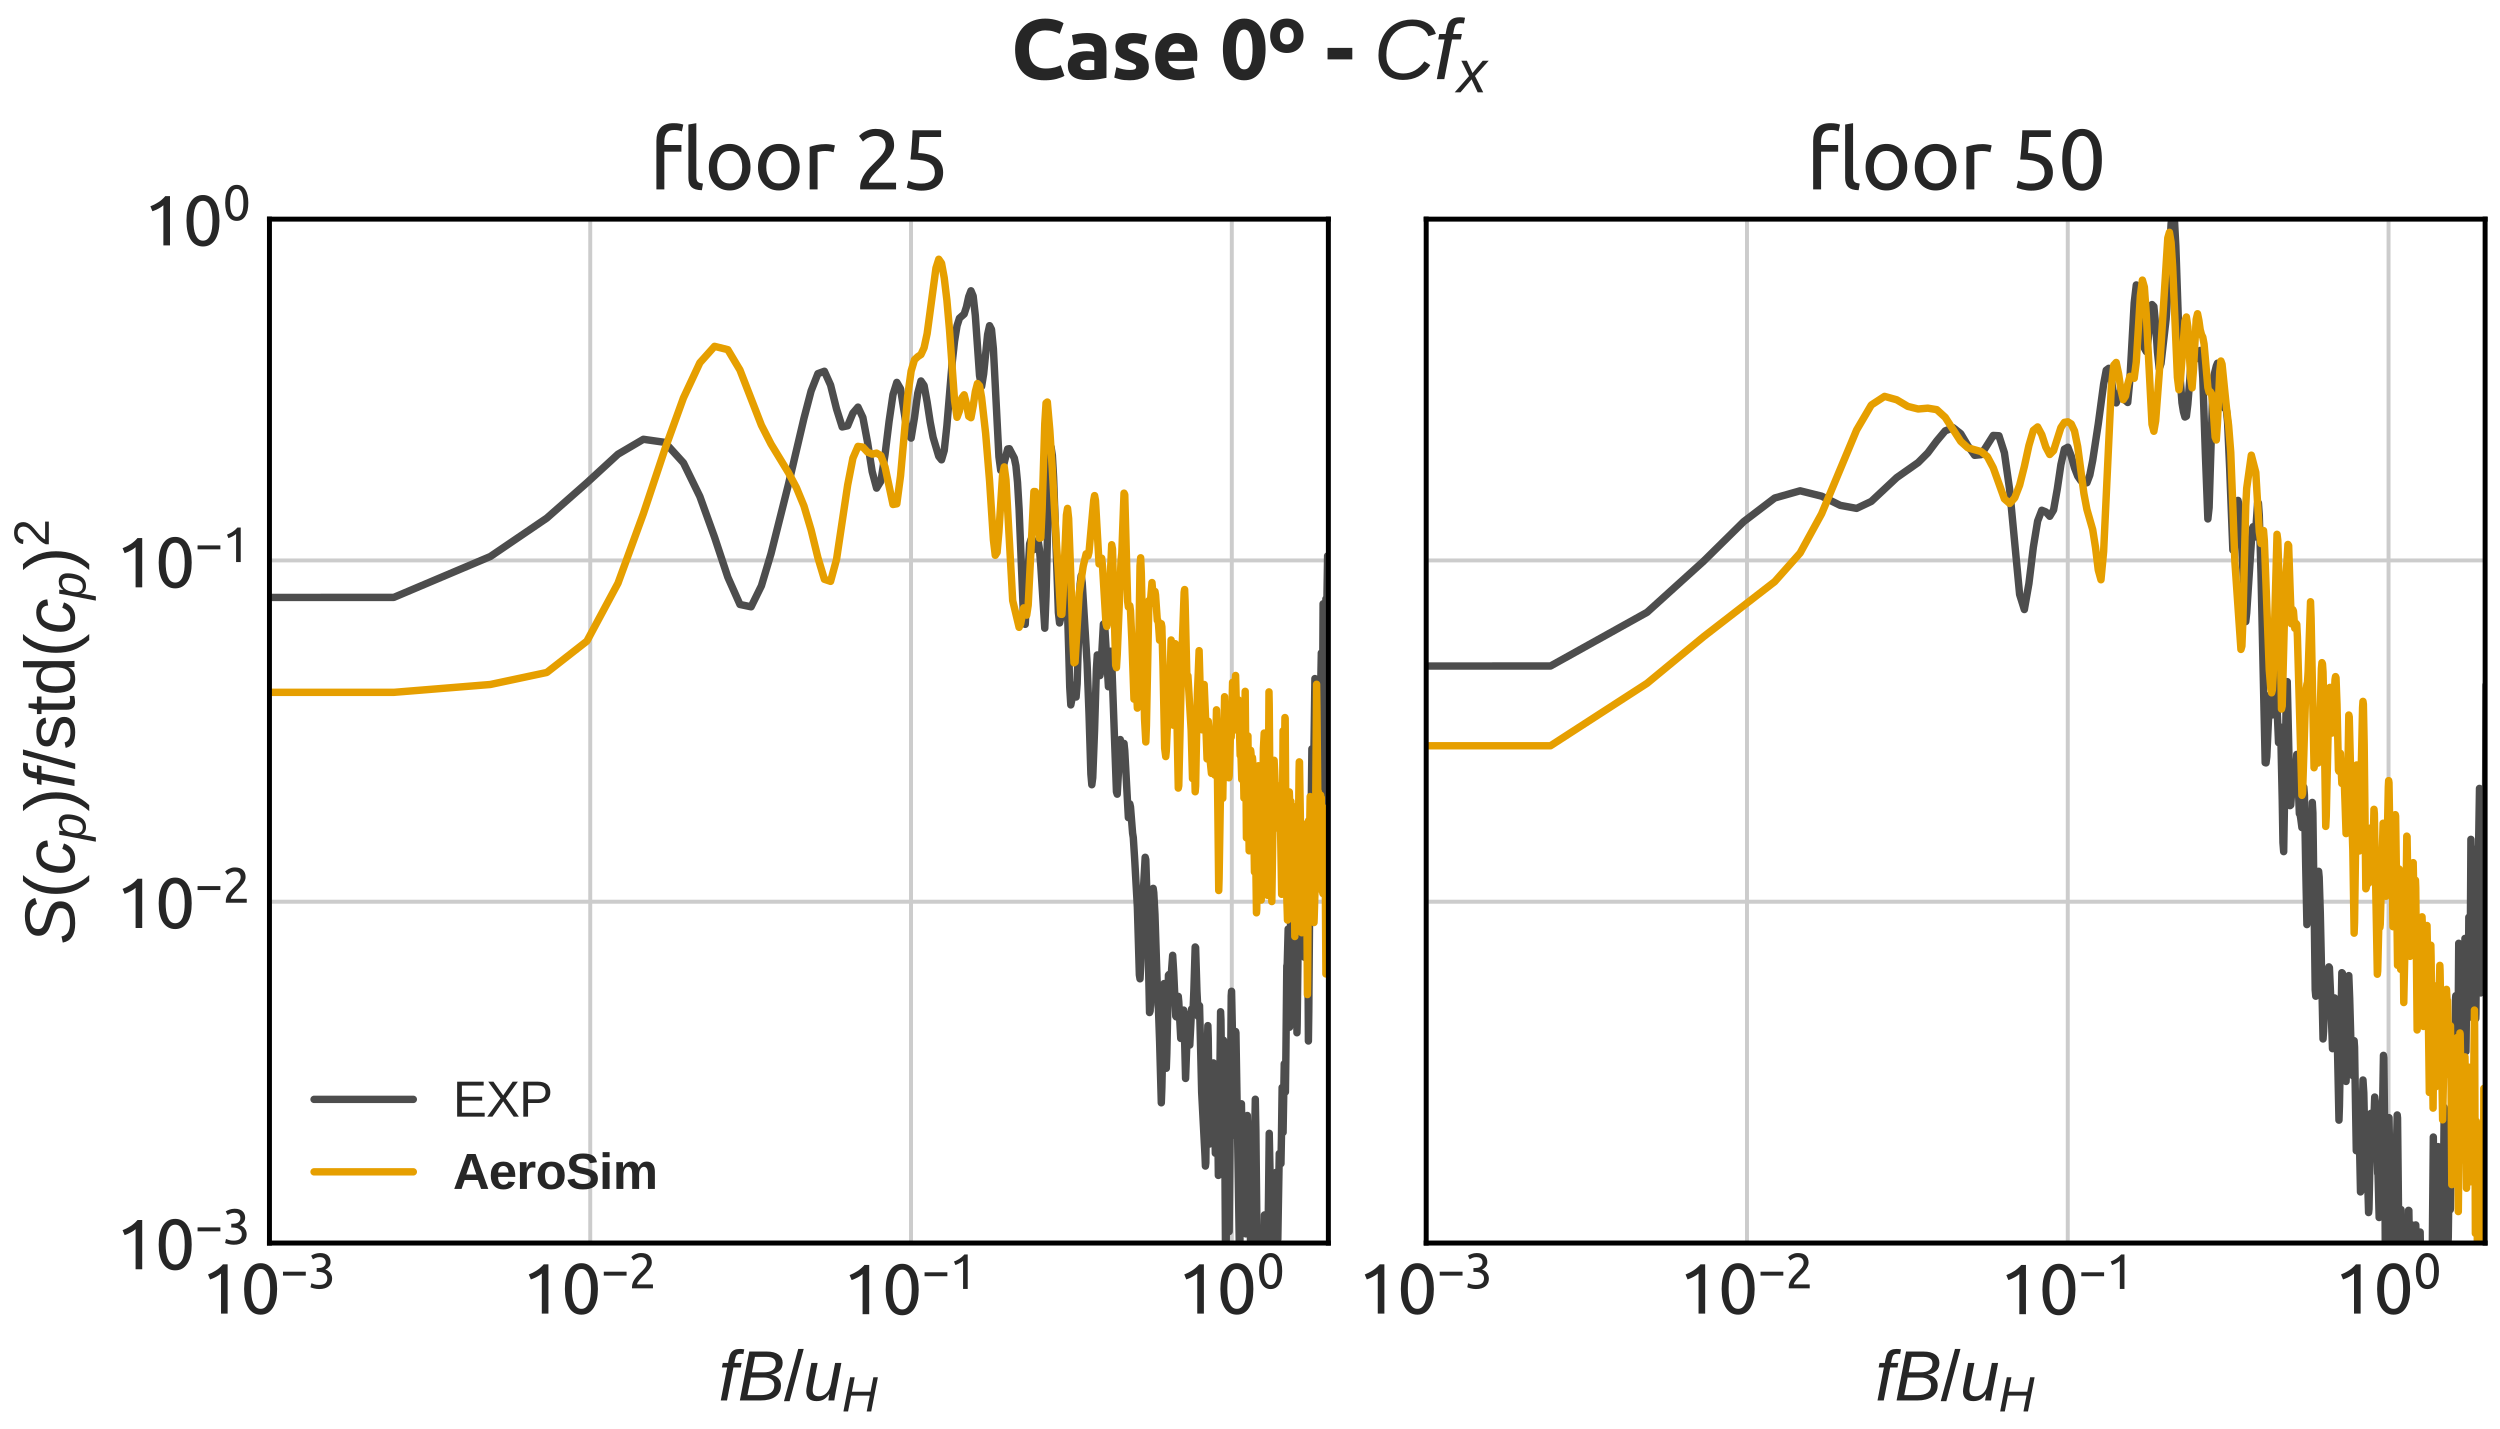 <?xml version="1.0" encoding="utf-8" standalone="no"?>
<!DOCTYPE svg PUBLIC "-//W3C//DTD SVG 1.1//EN"
  "http://www.w3.org/Graphics/SVG/1.1/DTD/svg11.dtd">
<svg xmlns:xlink="http://www.w3.org/1999/xlink" width="504pt" height="288pt" viewBox="0 0 504 288" xmlns="http://www.w3.org/2000/svg" version="1.1">
 <defs>
  <style type="text/css">*{stroke-linejoin: round; stroke-linecap: butt}</style>
 </defs>
 <g id="figure_1">
  <g id="patch_1">
   <path d="M 0 288 
L 504 288 
L 504 0 
L 0 0 
z
" style="fill: #ffffff"/>
  </g>
  <g id="axes_1">
   <g id="patch_2">
    <path d="M 54.32 250.594 
L 267.8 250.594 
L 267.8 44.18 
L 54.32 44.18 
z
" style="fill: #ffffff"/>
   </g>
   <g id="matplotlib.axis_1">
    <g id="xtick_1">
     <g id="line2d_1">
      <path d="M 54.32 250.594 
L 54.32 44.18 
" clip-path="url(#p7e321f8c98)" style="fill: none; stroke: #cccccc; stroke-width: 0.8; stroke-linecap: round"/>
     </g>
     <g id="line2d_2"/>
     <g id="text_1">
      <!-- $\mathdefault{10^{-3}}$ -->
      <g style="fill: #262626" transform="translate(40.6 264.957) scale(0.14 -0.14)">
       <defs>
        <path id="Ubuntu-31" d="M 595 3520 
Q 960 3661 1305 3881 
Q 1651 4102 1939 4435 
L 2362 4435 
L 2362 0 
L 1766 0 
L 1766 3610 
Q 1690 3539 1578 3462 
Q 1466 3386 1334 3315 
Q 1203 3245 1059 3181 
Q 915 3117 781 3072 
L 595 3520 
z
" transform="scale(0.016)"/>
        <path id="Ubuntu-30" d="M 320 2221 
Q 320 3334 713 3936 
Q 1107 4538 1805 4538 
Q 2502 4538 2896 3936 
Q 3290 3334 3290 2221 
Q 3290 1107 2896 505 
Q 2502 -96 1805 -96 
Q 1107 -96 713 505 
Q 320 1107 320 2221 
z
M 2662 2221 
Q 2662 2586 2620 2912 
Q 2579 3238 2480 3481 
Q 2381 3725 2214 3869 
Q 2048 4013 1805 4013 
Q 1562 4013 1395 3869 
Q 1229 3725 1129 3481 
Q 1030 3238 988 2912 
Q 947 2586 947 2221 
Q 947 1856 988 1529 
Q 1030 1203 1129 960 
Q 1229 717 1395 573 
Q 1562 429 1805 429 
Q 2048 429 2214 573 
Q 2381 717 2480 960 
Q 2579 1203 2620 1529 
Q 2662 1856 2662 2221 
z
" transform="scale(0.016)"/>
        <path id="Ubuntu-2212" d="M 339 2138 
L 3270 2138 
L 3270 1632 
L 339 1632 
L 339 2138 
z
" transform="scale(0.016)"/>
        <path id="Ubuntu-33" d="M 1446 435 
Q 2016 435 2262 659 
Q 2509 883 2509 1261 
Q 2509 1504 2406 1670 
Q 2304 1837 2137 1936 
Q 1971 2035 1750 2076 
Q 1530 2118 1299 2118 
L 1146 2118 
L 1146 2605 
L 1357 2605 
Q 1517 2605 1686 2637 
Q 1856 2669 1997 2752 
Q 2138 2835 2227 2979 
Q 2317 3123 2317 3341 
Q 2317 3520 2253 3648 
Q 2189 3776 2083 3859 
Q 1978 3942 1840 3977 
Q 1702 4013 1549 4013 
Q 1242 4013 1027 3923 
Q 813 3834 666 3738 
L 435 4192 
Q 512 4243 630 4304 
Q 749 4365 896 4416 
Q 1043 4467 1212 4502 
Q 1382 4538 1568 4538 
Q 1920 4538 2176 4451 
Q 2432 4365 2598 4208 
Q 2765 4051 2848 3836 
Q 2931 3622 2931 3373 
Q 2931 3027 2732 2780 
Q 2534 2534 2253 2406 
Q 2426 2355 2586 2259 
Q 2746 2163 2864 2016 
Q 2982 1869 3056 1677 
Q 3130 1485 3130 1248 
Q 3130 960 3030 713 
Q 2931 467 2723 288 
Q 2515 109 2201 6 
Q 1888 -96 1459 -96 
Q 1293 -96 1117 -70 
Q 941 -45 787 -6 
Q 634 32 518 70 
Q 403 109 352 134 
L 467 653 
Q 576 602 829 518 
Q 1082 435 1446 435 
z
" transform="scale(0.016)"/>
       </defs>
       <use xlink:href="#Ubuntu-31" transform="translate(0 0.966)"/>
       <use xlink:href="#Ubuntu-30" transform="translate(56.4 0.966)"/>
       <use xlink:href="#Ubuntu-2212" transform="translate(113.71 37.366) scale(0.7)"/>
       <use xlink:href="#Ubuntu-33" transform="translate(153.19 37.366) scale(0.7)"/>
      </g>
     </g>
    </g>
    <g id="xtick_2">
     <g id="line2d_3">
      <path d="M 118.991 250.594 
L 118.991 44.18 
" clip-path="url(#p7e321f8c98)" style="fill: none; stroke: #cccccc; stroke-width: 0.8; stroke-linecap: round"/>
     </g>
     <g id="line2d_4"/>
     <g id="text_2">
      <!-- $\mathdefault{10^{-2}}$ -->
      <g style="fill: #262626" transform="translate(105.271 264.957) scale(0.14 -0.14)">
       <defs>
        <path id="Ubuntu-32" d="M 2989 3302 
Q 2989 3072 2896 2857 
Q 2803 2643 2649 2435 
Q 2496 2227 2304 2025 
Q 2112 1824 1920 1632 
Q 1811 1523 1667 1376 
Q 1523 1229 1395 1069 
Q 1267 909 1180 761 
Q 1094 614 1094 506 
L 3136 506 
L 3136 0 
L 448 0 
Q 442 38 442 76 
Q 442 115 442 147 
Q 442 448 541 707 
Q 640 966 800 1196 
Q 960 1427 1158 1632 
Q 1357 1837 1549 2029 
Q 1709 2182 1853 2332 
Q 1997 2483 2109 2633 
Q 2221 2784 2288 2944 
Q 2355 3104 2355 3283 
Q 2355 3475 2294 3609 
Q 2234 3744 2131 3833 
Q 2029 3923 1891 3964 
Q 1754 4006 1600 4006 
Q 1414 4006 1260 3955 
Q 1107 3904 985 3837 
Q 864 3770 781 3696 
Q 698 3622 653 3584 
L 358 4006 
Q 416 4070 531 4163 
Q 646 4256 806 4339 
Q 966 4422 1164 4480 
Q 1363 4538 1594 4538 
Q 2291 4538 2640 4214 
Q 2989 3891 2989 3302 
z
" transform="scale(0.016)"/>
       </defs>
       <use xlink:href="#Ubuntu-31" transform="translate(0 0.966)"/>
       <use xlink:href="#Ubuntu-30" transform="translate(56.4 0.966)"/>
       <use xlink:href="#Ubuntu-2212" transform="translate(113.71 37.366) scale(0.7)"/>
       <use xlink:href="#Ubuntu-32" transform="translate(153.19 37.366) scale(0.7)"/>
      </g>
     </g>
    </g>
    <g id="xtick_3">
     <g id="line2d_5">
      <path d="M 183.661 250.594 
L 183.661 44.18 
" clip-path="url(#p7e321f8c98)" style="fill: none; stroke: #cccccc; stroke-width: 0.8; stroke-linecap: round"/>
     </g>
     <g id="line2d_6"/>
     <g id="text_3">
      <!-- $\mathdefault{10^{-1}}$ -->
      <g style="fill: #262626" transform="translate(169.941 264.957) scale(0.14 -0.14)">
       <use xlink:href="#Ubuntu-31" transform="translate(0 0.092)"/>
       <use xlink:href="#Ubuntu-30" transform="translate(56.4 0.092)"/>
       <use xlink:href="#Ubuntu-2212" transform="translate(113.71 36.492) scale(0.7)"/>
       <use xlink:href="#Ubuntu-31" transform="translate(153.19 36.492) scale(0.7)"/>
      </g>
     </g>
    </g>
    <g id="xtick_4">
     <g id="line2d_7">
      <path d="M 248.332 250.594 
L 248.332 44.18 
" clip-path="url(#p7e321f8c98)" style="fill: none; stroke: #cccccc; stroke-width: 0.8; stroke-linecap: round"/>
     </g>
     <g id="line2d_8"/>
     <g id="text_4">
      <!-- $\mathdefault{10^{0}}$ -->
      <g style="fill: #262626" transform="translate(237.412 264.957) scale(0.14 -0.14)">
       <use xlink:href="#Ubuntu-31" transform="translate(0 0.966)"/>
       <use xlink:href="#Ubuntu-30" transform="translate(56.4 0.966)"/>
       <use xlink:href="#Ubuntu-30" transform="translate(113.71 37.366) scale(0.7)"/>
      </g>
     </g>
    </g>
    <g id="xtick_5">
     <g id="line2d_9"/>
    </g>
    <g id="xtick_6">
     <g id="line2d_10"/>
    </g>
    <g id="xtick_7">
     <g id="line2d_11"/>
    </g>
    <g id="xtick_8">
     <g id="line2d_12"/>
    </g>
    <g id="xtick_9">
     <g id="line2d_13"/>
    </g>
    <g id="xtick_10">
     <g id="line2d_14"/>
    </g>
    <g id="xtick_11">
     <g id="line2d_15"/>
    </g>
    <g id="xtick_12">
     <g id="line2d_16"/>
    </g>
    <g id="xtick_13">
     <g id="line2d_17"/>
    </g>
    <g id="xtick_14">
     <g id="line2d_18"/>
    </g>
    <g id="xtick_15">
     <g id="line2d_19"/>
    </g>
    <g id="xtick_16">
     <g id="line2d_20"/>
    </g>
    <g id="xtick_17">
     <g id="line2d_21"/>
    </g>
    <g id="xtick_18">
     <g id="line2d_22"/>
    </g>
    <g id="xtick_19">
     <g id="line2d_23"/>
    </g>
    <g id="xtick_20">
     <g id="line2d_24"/>
    </g>
    <g id="xtick_21">
     <g id="line2d_25"/>
    </g>
    <g id="xtick_22">
     <g id="line2d_26"/>
    </g>
    <g id="xtick_23">
     <g id="line2d_27"/>
    </g>
    <g id="xtick_24">
     <g id="line2d_28"/>
    </g>
    <g id="xtick_25">
     <g id="line2d_29"/>
    </g>
    <g id="xtick_26">
     <g id="line2d_30"/>
    </g>
    <g id="xtick_27">
     <g id="line2d_31"/>
    </g>
    <g id="xtick_28">
     <g id="line2d_32"/>
    </g>
    <g id="xtick_29">
     <g id="line2d_33"/>
    </g>
    <g id="text_5">
     <!-- $ f B / u_H $ -->
     <g style="fill: #262626" transform="translate(144.82 282.41) scale(0.14 -0.14)">
      <defs>
       <path id="LiberationSans-Italic-66" d="M 1356 2972 
L 778 0 
L 216 0 
L 794 2972 
L 319 2972 
L 400 3381 
L 875 3381 
L 947 3763 
Q 1019 4113 1136 4286 
Q 1253 4459 1447 4548 
Q 1641 4638 1944 4638 
Q 2175 4638 2331 4600 
L 2250 4172 
L 2109 4191 
L 1966 4197 
Q 1769 4197 1664 4095 
Q 1559 3994 1497 3684 
L 1438 3381 
L 2097 3381 
L 2016 2972 
L 1356 2972 
z
" transform="scale(0.016)"/>
       <path id="LiberationSans-Italic-42" d="M 1050 4403 
L 2644 4403 
Q 3297 4403 3673 4133 
Q 4050 3863 4050 3397 
Q 4050 2506 2991 2322 
Q 3422 2250 3659 1995 
Q 3897 1741 3897 1372 
Q 3897 706 3409 353 
Q 2922 0 2056 0 
L 197 0 
L 1050 4403 
z
M 1284 2531 
L 2319 2531 
Q 3428 2531 3428 3338 
Q 3428 3925 2591 3925 
L 1556 3925 
L 1284 2531 
z
M 884 478 
L 2034 478 
Q 2691 478 2995 708 
Q 3300 938 3300 1381 
Q 3300 1716 3051 1891 
Q 2803 2066 2338 2066 
L 1194 2066 
L 884 478 
z
" transform="scale(0.016)"/>
       <path id="LiberationSans-2f" d="M 0 -63 
L 1284 4638 
L 1778 4638 
L 506 -63 
L 0 -63 
z
" transform="scale(0.016)"/>
       <path id="LiberationSans-Italic-75" d="M 1297 3381 
L 903 1366 
Q 847 1091 847 897 
Q 847 375 1406 375 
Q 1800 375 2100 675 
Q 2400 975 2500 1488 
L 2869 3381 
L 3431 3381 
L 2913 722 
Q 2850 425 2791 0 
L 2259 0 
Q 2259 34 2292 242 
Q 2325 450 2347 578 
L 2338 578 
Q 2078 219 1817 80 
Q 1556 -59 1197 -59 
Q 734 -59 501 169 
Q 269 397 269 828 
Q 269 1028 334 1341 
L 731 3381 
L 1297 3381 
z
" transform="scale(0.016)"/>
       <path id="LiberationSans-Italic-48" d="M 3191 0 
L 3588 2041 
L 1191 2041 
L 794 0 
L 197 0 
L 1053 4403 
L 1650 4403 
L 1288 2541 
L 3684 2541 
L 4047 4403 
L 4628 4403 
L 3772 0 
L 3191 0 
z
" transform="scale(0.016)"/>
      </defs>
      <use xlink:href="#LiberationSans-Italic-66" transform="translate(0 0.531)"/>
      <use xlink:href="#LiberationSans-Italic-42" transform="translate(27.783 0.531)"/>
      <use xlink:href="#LiberationSans-2f" transform="translate(94.482 0.531)"/>
      <use xlink:href="#LiberationSans-Italic-75" transform="translate(122.266 0.531)"/>
      <use xlink:href="#LiberationSans-Italic-48" transform="translate(177.881 -15.317) scale(0.7)"/>
     </g>
    </g>
   </g>
   <g id="matplotlib.axis_2">
    <g id="ytick_1">
     <g id="line2d_34">
      <path d="M 54.32 250.594 
L 267.8 250.594 
" clip-path="url(#p7e321f8c98)" style="fill: none; stroke: #cccccc; stroke-width: 0.8; stroke-linecap: round"/>
     </g>
     <g id="line2d_35"/>
     <g id="text_6">
      <!-- $\mathdefault{10^{-3}}$ -->
      <g style="fill: #262626" transform="translate(23.38 256.025) scale(0.14 -0.14)">
       <use xlink:href="#Ubuntu-31" transform="translate(0 0.966)"/>
       <use xlink:href="#Ubuntu-30" transform="translate(56.4 0.966)"/>
       <use xlink:href="#Ubuntu-2212" transform="translate(113.71 37.366) scale(0.7)"/>
       <use xlink:href="#Ubuntu-33" transform="translate(153.19 37.366) scale(0.7)"/>
      </g>
     </g>
    </g>
    <g id="ytick_2">
     <g id="line2d_36">
      <path d="M 54.32 181.789 
L 267.8 181.789 
" clip-path="url(#p7e321f8c98)" style="fill: none; stroke: #cccccc; stroke-width: 0.8; stroke-linecap: round"/>
     </g>
     <g id="line2d_37"/>
     <g id="text_7">
      <!-- $\mathdefault{10^{-2}}$ -->
      <g style="fill: #262626" transform="translate(23.38 187.221) scale(0.14 -0.14)">
       <use xlink:href="#Ubuntu-31" transform="translate(0 0.966)"/>
       <use xlink:href="#Ubuntu-30" transform="translate(56.4 0.966)"/>
       <use xlink:href="#Ubuntu-2212" transform="translate(113.71 37.366) scale(0.7)"/>
       <use xlink:href="#Ubuntu-32" transform="translate(153.19 37.366) scale(0.7)"/>
      </g>
     </g>
    </g>
    <g id="ytick_3">
     <g id="line2d_38">
      <path d="M 54.32 112.985 
L 267.8 112.985 
" clip-path="url(#p7e321f8c98)" style="fill: none; stroke: #cccccc; stroke-width: 0.8; stroke-linecap: round"/>
     </g>
     <g id="line2d_39"/>
     <g id="text_8">
      <!-- $\mathdefault{10^{-1}}$ -->
      <g style="fill: #262626" transform="translate(23.38 118.416) scale(0.14 -0.14)">
       <use xlink:href="#Ubuntu-31" transform="translate(0 0.092)"/>
       <use xlink:href="#Ubuntu-30" transform="translate(56.4 0.092)"/>
       <use xlink:href="#Ubuntu-2212" transform="translate(113.71 36.492) scale(0.7)"/>
       <use xlink:href="#Ubuntu-31" transform="translate(153.19 36.492) scale(0.7)"/>
      </g>
     </g>
    </g>
    <g id="ytick_4">
     <g id="line2d_40">
      <path d="M 54.32 44.18 
L 267.8 44.18 
" clip-path="url(#p7e321f8c98)" style="fill: none; stroke: #cccccc; stroke-width: 0.8; stroke-linecap: round"/>
     </g>
     <g id="line2d_41"/>
     <g id="text_9">
      <!-- $\mathdefault{10^{0}}$ -->
      <g style="fill: #262626" transform="translate(28.98 49.612) scale(0.14 -0.14)">
       <use xlink:href="#Ubuntu-31" transform="translate(0 0.966)"/>
       <use xlink:href="#Ubuntu-30" transform="translate(56.4 0.966)"/>
       <use xlink:href="#Ubuntu-30" transform="translate(113.71 37.366) scale(0.7)"/>
      </g>
     </g>
    </g>
    <g id="ytick_5">
     <g id="line2d_42"/>
    </g>
    <g id="ytick_6">
     <g id="line2d_43"/>
    </g>
    <g id="ytick_7">
     <g id="line2d_44"/>
    </g>
    <g id="ytick_8">
     <g id="line2d_45"/>
    </g>
    <g id="ytick_9">
     <g id="line2d_46"/>
    </g>
    <g id="ytick_10">
     <g id="line2d_47"/>
    </g>
    <g id="ytick_11">
     <g id="line2d_48"/>
    </g>
    <g id="ytick_12">
     <g id="line2d_49"/>
    </g>
    <g id="ytick_13">
     <g id="line2d_50"/>
    </g>
    <g id="ytick_14">
     <g id="line2d_51"/>
    </g>
    <g id="ytick_15">
     <g id="line2d_52"/>
    </g>
    <g id="ytick_16">
     <g id="line2d_53"/>
    </g>
    <g id="ytick_17">
     <g id="line2d_54"/>
    </g>
    <g id="ytick_18">
     <g id="line2d_55"/>
    </g>
    <g id="ytick_19">
     <g id="line2d_56"/>
    </g>
    <g id="ytick_20">
     <g id="line2d_57"/>
    </g>
    <g id="ytick_21">
     <g id="line2d_58"/>
    </g>
    <g id="ytick_22">
     <g id="line2d_59"/>
    </g>
    <g id="ytick_23">
     <g id="line2d_60"/>
    </g>
    <g id="ytick_24">
     <g id="line2d_61"/>
    </g>
    <g id="ytick_25">
     <g id="line2d_62"/>
    </g>
    <g id="ytick_26">
     <g id="line2d_63"/>
    </g>
    <g id="ytick_27">
     <g id="line2d_64"/>
    </g>
    <g id="ytick_28">
     <g id="line2d_65"/>
    </g>
    <g id="text_10">
     <!-- $ S(c_p) f / \mathrm{std}(c_p)^2$ -->
     <g style="fill: #262626" transform="translate(15.04 190.437) rotate(-90) scale(0.14 -0.14)">
      <defs>
       <path id="LiberationSans-Italic-53" d="M 1925 -63 
Q 1147 -63 717 214 
Q 288 491 181 1056 
L 734 1172 
Q 819 769 1109 587 
Q 1400 406 1969 406 
Q 2653 406 2968 611 
Q 3284 816 3284 1238 
Q 3284 1447 3193 1573 
Q 3103 1700 2884 1801 
Q 2666 1903 2131 2053 
Q 1597 2200 1333 2354 
Q 1069 2509 933 2728 
Q 797 2947 797 3253 
Q 797 3822 1276 4145 
Q 1756 4469 2575 4469 
Q 3263 4469 3678 4231 
Q 4094 3994 4200 3538 
L 3659 3378 
Q 3556 3706 3289 3862 
Q 3022 4019 2572 4019 
Q 1397 4019 1397 3281 
Q 1397 3094 1476 2975 
Q 1556 2856 1739 2767 
Q 1922 2678 2466 2531 
Q 3075 2363 3342 2206 
Q 3609 2050 3751 1826 
Q 3894 1603 3894 1275 
Q 3894 631 3409 284 
Q 2925 -63 1925 -63 
z
" transform="scale(0.016)"/>
       <path id="LiberationSans-28" d="M 397 1663 
Q 397 2566 680 3284 
Q 963 4003 1550 4638 
L 2094 4638 
Q 1509 3988 1236 3256 
Q 963 2525 963 1656 
Q 963 791 1233 62 
Q 1503 -666 2094 -1325 
L 1550 -1325 
Q 959 -688 678 32 
Q 397 753 397 1650 
L 397 1663 
z
" transform="scale(0.016)"/>
       <path id="LiberationSans-Italic-63" d="M 1466 381 
Q 2106 381 2369 1100 
L 2856 947 
Q 2478 -63 1453 -63 
Q 853 -63 531 278 
Q 209 619 209 1234 
Q 209 1859 436 2396 
Q 663 2934 1036 3189 
Q 1409 3444 1953 3444 
Q 2481 3444 2789 3178 
Q 3097 2913 3128 2450 
L 2575 2372 
Q 2556 2675 2387 2839 
Q 2219 3003 1934 3003 
Q 1541 3003 1297 2792 
Q 1053 2581 918 2122 
Q 784 1663 784 1216 
Q 784 381 1466 381 
z
" transform="scale(0.016)"/>
       <path id="LiberationSans-Italic-70" d="M 1731 -63 
Q 1347 -63 1105 100 
Q 863 263 763 556 
L 747 556 
Q 747 522 720 353 
Q 694 184 400 -1328 
L -159 -1328 
L 619 2691 
Q 691 3038 728 3381 
L 1250 3381 
Q 1250 3297 1229 3123 
Q 1209 2950 1197 2878 
L 1209 2878 
Q 1438 3175 1691 3309 
Q 1944 3444 2316 3444 
Q 2806 3444 3079 3148 
Q 3353 2853 3353 2338 
Q 3353 1703 3161 1108 
Q 2969 513 2620 225 
Q 2272 -63 1731 -63 
z
M 2153 3009 
Q 1844 3009 1623 2882 
Q 1403 2756 1250 2501 
Q 1097 2247 1009 1864 
Q 922 1481 922 1178 
Q 922 788 1120 570 
Q 1319 353 1672 353 
Q 2059 353 2284 589 
Q 2509 825 2637 1339 
Q 2766 1853 2766 2238 
Q 2766 2622 2619 2815 
Q 2472 3009 2153 3009 
z
" transform="scale(0.016)"/>
       <path id="LiberationSans-29" d="M 1734 1650 
Q 1734 747 1451 28 
Q 1169 -691 581 -1325 
L 38 -1325 
Q 625 -669 897 57 
Q 1169 784 1169 1656 
Q 1169 2528 895 3256 
Q 622 3984 38 4638 
L 581 4638 
Q 1172 4000 1453 3279 
Q 1734 2559 1734 1663 
L 1734 1650 
z
" transform="scale(0.016)"/>
       <path id="LiberationSans-73" d="M 2969 934 
Q 2969 456 2608 196 
Q 2247 -63 1597 -63 
Q 966 -63 623 145 
Q 281 353 178 794 
L 675 891 
Q 747 619 972 492 
Q 1197 366 1597 366 
Q 2025 366 2223 497 
Q 2422 628 2422 891 
Q 2422 1091 2284 1216 
Q 2147 1341 1841 1422 
L 1438 1528 
Q 953 1653 748 1773 
Q 544 1894 428 2066 
Q 313 2238 313 2488 
Q 313 2950 642 3192 
Q 972 3434 1603 3434 
Q 2163 3434 2492 3237 
Q 2822 3041 2909 2606 
L 2403 2544 
Q 2356 2769 2151 2889 
Q 1947 3009 1603 3009 
Q 1222 3009 1040 2893 
Q 859 2778 859 2544 
Q 859 2400 934 2306 
Q 1009 2213 1156 2147 
Q 1303 2081 1775 1966 
Q 2222 1853 2419 1758 
Q 2616 1663 2730 1547 
Q 2844 1431 2906 1279 
Q 2969 1128 2969 934 
z
" transform="scale(0.016)"/>
       <path id="LiberationSans-74" d="M 1731 25 
Q 1453 -50 1163 -50 
Q 488 -50 488 716 
L 488 2972 
L 97 2972 
L 97 3381 
L 509 3381 
L 675 4138 
L 1050 4138 
L 1050 3381 
L 1675 3381 
L 1675 2972 
L 1050 2972 
L 1050 838 
Q 1050 594 1129 495 
Q 1209 397 1406 397 
Q 1519 397 1731 441 
L 1731 25 
z
" transform="scale(0.016)"/>
       <path id="LiberationSans-64" d="M 2566 544 
Q 2409 219 2151 78 
Q 1894 -63 1513 -63 
Q 872 -63 570 368 
Q 269 800 269 1675 
Q 269 3444 1513 3444 
Q 1897 3444 2153 3303 
Q 2409 3163 2566 2856 
L 2572 2856 
L 2566 3234 
L 2566 4638 
L 3128 4638 
L 3128 697 
Q 3128 169 3147 0 
L 2609 0 
Q 2600 50 2589 231 
Q 2578 413 2578 544 
L 2566 544 
z
M 859 1694 
Q 859 984 1046 678 
Q 1234 372 1656 372 
Q 2134 372 2350 703 
Q 2566 1034 2566 1731 
Q 2566 2403 2350 2715 
Q 2134 3028 1663 3028 
Q 1238 3028 1048 2714 
Q 859 2400 859 1694 
z
" transform="scale(0.016)"/>
       <path id="LiberationSans-32" d="M 322 0 
L 322 397 
Q 481 763 711 1042 
Q 941 1322 1194 1548 
Q 1447 1775 1695 1969 
Q 1944 2163 2144 2356 
Q 2344 2550 2467 2762 
Q 2591 2975 2591 3244 
Q 2591 3606 2378 3806 
Q 2166 4006 1788 4006 
Q 1428 4006 1195 3811 
Q 963 3616 922 3263 
L 347 3316 
Q 409 3844 795 4156 
Q 1181 4469 1788 4469 
Q 2453 4469 2811 4155 
Q 3169 3841 3169 3263 
Q 3169 3006 3051 2753 
Q 2934 2500 2703 2247 
Q 2472 1994 1819 1463 
Q 1459 1169 1246 933 
Q 1034 697 941 478 
L 3238 478 
L 3238 0 
L 322 0 
z
" transform="scale(0.016)"/>
      </defs>
      <use xlink:href="#LiberationSans-Italic-53" transform="translate(0 0.141)"/>
      <use xlink:href="#LiberationSans-28" transform="translate(66.699 0.141)"/>
      <use xlink:href="#LiberationSans-Italic-63" transform="translate(100 0.141)"/>
      <use xlink:href="#LiberationSans-Italic-70" transform="translate(150 -15.708) scale(0.7)"/>
      <use xlink:href="#LiberationSans-29" transform="translate(191.572 0.141)"/>
      <use xlink:href="#LiberationSans-Italic-66" transform="translate(224.873 0.141)"/>
      <use xlink:href="#LiberationSans-2f" transform="translate(252.656 0.141)"/>
      <use xlink:href="#LiberationSans-73" transform="translate(280.439 0.141)"/>
      <use xlink:href="#LiberationSans-74" transform="translate(330.439 0.141)"/>
      <use xlink:href="#LiberationSans-64" transform="translate(358.222 0.141)"/>
      <use xlink:href="#LiberationSans-28" transform="translate(413.838 0.141)"/>
      <use xlink:href="#LiberationSans-Italic-63" transform="translate(447.138 0.141)"/>
      <use xlink:href="#LiberationSans-Italic-70" transform="translate(497.138 -15.708) scale(0.7)"/>
      <use xlink:href="#LiberationSans-29" transform="translate(538.711 0.141)"/>
      <use xlink:href="#LiberationSans-32" transform="translate(572.936 37.12) scale(0.7)"/>
     </g>
    </g>
   </g>
   <g id="line2d_66">
    <path d="M -1 120.447 
L 79.381 120.438 
L 98.849 112.192 
L 110.237 104.449 
L 118.317 97.332 
L 124.584 91.57 
L 129.705 88.56 
L 134.034 89.177 
L 137.785 93.31 
L 141.093 100.093 
L 144.052 108.299 
L 146.729 116.362 
L 149.173 121.86 
L 151.421 122.334 
L 153.502 118.092 
L 155.44 111.611 
L 158.955 97.622 
L 162.079 84.323 
L 163.52 78.812 
L 164.89 75.323 
L 166.197 74.846 
L 167.445 77.634 
L 168.64 82.436 
L 169.787 86.078 
L 170.888 85.835 
L 171.948 83.277 
L 172.97 82.073 
L 173.955 84.162 
L 174.908 89.223 
L 175.828 95.07 
L 176.72 98.406 
L 177.584 97 
L 178.423 91.633 
L 179.237 84.965 
L 180.028 79.539 
L 180.798 77.091 
L 181.547 78.392 
L 182.987 87.605 
L 183.681 88.32 
L 184.358 84.221 
L 185.019 79.268 
L 185.664 76.805 
L 186.295 77.711 
L 186.913 81.078 
L 187.517 85.048 
L 188.108 88.151 
L 189.255 92.01 
L 189.811 92.702 
L 190.356 90.83 
L 190.891 85.839 
L 191.932 73.401 
L 192.438 68.783 
L 192.935 65.693 
L 193.423 64.148 
L 194.375 63.308 
L 194.84 61.863 
L 195.296 59.8 
L 195.746 58.625 
L 196.188 59.69 
L 196.623 63.579 
L 197.475 75.736 
L 197.891 77.912 
L 198.301 75.385 
L 199.103 67.431 
L 199.496 65.657 
L 199.883 66.411 
L 200.266 70.31 
L 201.382 92.072 
L 201.744 94.814 
L 202.102 94.666 
L 203.149 90.512 
L 203.489 90.462 
L 204.486 92.349 
L 204.811 93.919 
L 205.132 97.242 
L 205.449 102.629 
L 206.381 125.408 
L 206.684 125.865 
L 207.576 109.63 
L 207.867 108.745 
L 208.44 110.802 
L 208.722 110.202 
L 209.002 109.048 
L 209.279 109.011 
L 209.553 110.74 
L 209.824 114.104 
L 210.623 126.646 
L 210.884 120.202 
L 211.399 98.187 
L 211.653 92.058 
L 211.905 90.192 
L 212.155 91.827 
L 212.402 96.232 
L 213.371 123.496 
L 213.608 125.589 
L 213.843 124.594 
L 214.537 114.096 
L 214.764 113.381 
L 214.99 115.973 
L 215.435 130.568 
L 215.656 138.527 
L 215.874 142.111 
L 216.091 141.035 
L 216.306 138.776 
L 216.52 138.125 
L 216.942 140.52 
L 217.151 137.828 
L 217.768 117.7 
L 217.971 116.051 
L 218.173 117.456 
L 219.158 133.689 
L 219.543 143.884 
L 219.922 156.049 
L 220.11 158.203 
L 220.297 156.79 
L 220.667 147.147 
L 221.031 134.913 
L 221.212 132.036 
L 221.391 132.303 
L 221.747 136.199 
L 221.923 135.172 
L 222.445 125.823 
L 222.616 125.7 
L 222.787 127.481 
L 223.46 138.453 
L 223.954 131.283 
L 224.117 133.269 
L 225.075 159.629 
L 225.231 160.107 
L 225.848 149.094 
L 226.152 151.175 
L 226.303 150.96 
L 226.452 150.055 
L 226.601 149.866 
L 226.75 151.312 
L 227.479 164.836 
L 227.766 162.059 
L 227.908 162.677 
L 228.33 167.963 
L 228.47 168.84 
L 228.746 173.175 
L 229.292 182.876 
L 229.694 196.536 
L 229.827 197.328 
L 229.959 194.754 
L 230.352 182.247 
L 230.867 172.829 
L 230.994 173.319 
L 231.247 181.185 
L 231.747 204.13 
L 231.87 203.792 
L 232.48 179.094 
L 232.6 179.965 
L 232.839 184.328 
L 233.428 202.599 
L 233.544 203.433 
L 233.775 209.965 
L 234.118 222.324 
L 234.232 219.283 
L 234.681 198.283 
L 234.792 200.35 
L 235.124 215.364 
L 235.233 212.397 
L 235.559 196.596 
L 235.667 196.459 
L 235.988 199.604 
L 236.2 195.4 
L 236.41 192.591 
L 236.619 195.995 
L 237.032 204.855 
L 237.134 204.999 
L 237.236 204.38 
L 237.54 200.869 
L 237.64 201.933 
L 238.039 209.346 
L 238.137 209.258 
L 238.236 208.936 
L 238.432 206.287 
L 238.626 203.636 
L 238.723 205.878 
L 239.011 217.416 
L 239.484 204.494 
L 239.672 208.179 
L 239.858 210.676 
L 240.226 203.417 
L 240.317 203.484 
L 240.499 204.137 
L 240.68 199.772 
L 240.948 190.912 
L 241.037 191.037 
L 241.303 199.844 
L 241.566 204.918 
L 241.74 202.667 
L 241.826 202.76 
L 241.999 209.544 
L 242.255 220.229 
L 242.928 233.02 
L 243.011 235.08 
L 243.093 234.447 
L 243.34 214.446 
L 243.503 206.764 
L 243.585 209.351 
L 243.827 230.639 
L 243.908 228.674 
L 244.147 218.95 
L 244.306 221.385 
L 244.385 220.373 
L 244.621 214.284 
L 244.777 219.4 
L 245.009 232.488 
L 245.086 230.186 
L 245.316 215.689 
L 245.392 217.814 
L 245.62 236.965 
L 245.695 236.918 
L 246.069 203.973 
L 246.143 205.62 
L 246.365 224.07 
L 246.438 222.843 
L 246.657 209.706 
L 246.73 211.216 
L 246.875 224.104 
L 247.091 257.23 
L 247.162 256.049 
L 247.447 216.754 
L 247.517 219.559 
L 247.798 248.278 
L 247.937 233.838 
L 248.214 200.78 
L 248.283 199.84 
L 248.42 206.225 
L 248.76 228.855 
L 248.894 220.44 
L 249.095 207.951 
L 249.162 208.214 
L 249.361 220.09 
L 249.884 253.525 
L 249.949 251.99 
L 250.271 222.519 
L 250.462 232.254 
L 250.841 247.413 
L 251.028 247.642 
L 251.153 248.746 
L 251.215 247.101 
L 251.461 224.886 
L 251.522 227.292 
L 251.705 236.85 
L 251.766 237.217 
L 252.068 248.047 
L 252.307 264.393 
L 252.366 262.618 
L 253.07 221.606 
L 253.185 227.95 
L 253.7 276.021 
L 253.756 275.365 
L 254.037 252.465 
L 254.093 254.008 
L 254.316 273.745 
L 254.371 278.258 
L 254.426 278.135 
L 254.919 244.929 
L 254.973 245.556 
L 255.081 250.887 
L 255.296 270.54 
L 255.509 249.707 
L 255.615 250.405 
L 255.72 242.231 
L 255.878 228.48 
L 256.139 241.109 
L 256.294 253.07 
L 256.346 252.775 
L 256.448 249.598 
L 256.653 256.924 
L 256.704 255.841 
L 256.907 252.353 
L 257.208 236.37 
L 257.258 236.406 
L 257.358 239.338 
L 257.556 249.994 
L 257.605 249.896 
L 257.899 232.56 
L 257.948 232.759 
L 258.19 234.466 
L 258.239 234.585 
L 258.335 229.561 
L 258.478 219.241 
L 258.526 220.254 
L 258.669 228.291 
L 258.905 214.46 
L 258.952 215.21 
L 259.139 220.136 
L 259.233 212.797 
L 259.418 194.723 
L 259.464 194.674 
L 259.51 194.186 
L 259.694 187.278 
L 259.739 188.297 
L 259.967 207.094 
L 260.012 204.296 
L 260.237 179.923 
L 260.282 181.052 
L 260.505 199.406 
L 260.55 196.837 
L 260.638 191.779 
L 260.682 191.925 
L 260.859 199.948 
L 260.902 198.728 
L 261.077 183.679 
L 261.251 170.728 
L 261.337 181.058 
L 261.466 208.204 
L 261.509 206.605 
L 261.68 192.31 
L 261.723 191.652 
L 262.061 174.169 
L 262.103 174.26 
L 262.271 177.316 
L 262.312 176.876 
L 262.437 170.991 
L 262.561 166.098 
L 262.685 175.566 
L 262.971 192.979 
L 263.012 192.269 
L 263.375 169.062 
L 263.535 174.273 
L 263.615 180.565 
L 263.774 209.866 
L 263.853 203.887 
L 264.128 169.426 
L 264.206 167.525 
L 264.245 167.991 
L 264.283 167.884 
L 264.477 150.975 
L 264.631 151.24 
L 264.707 154.471 
L 264.784 157.825 
L 264.822 156.101 
L 265.088 136.804 
L 265.125 140.231 
L 265.238 155.562 
L 265.276 153.763 
L 265.425 143.271 
L 265.463 144.514 
L 265.5 145.491 
L 265.537 145.153 
L 265.722 140.474 
L 265.759 140.909 
L 265.943 152.841 
L 266.016 151.014 
L 266.379 131.634 
L 266.451 134.933 
L 266.558 148.559 
L 266.594 147.719 
L 266.737 121.727 
L 266.808 127.021 
L 267.02 162.627 
L 267.055 162.608 
L 267.196 131.718 
L 267.301 120.745 
L 267.336 121.038 
L 267.405 121.588 
L 267.475 122.761 
L 267.648 112.071 
L 267.716 114.601 
L 267.922 143.623 
L 267.956 142.271 
L 268.126 104.659 
L 268.227 114.338 
L 268.396 123.025 
L 268.496 127.354 
L 268.53 126.828 
L 268.596 124.257 
L 268.63 124.616 
L 268.663 125.88 
L 268.696 125.207 
L 268.795 112.262 
L 268.828 113.78 
L 268.96 132.308 
L 268.993 128.051 
L 269.157 102.897 
L 269.19 103.745 
L 269.287 112.676 
L 269.352 110.872 
L 269.417 111.752 
L 269.449 111.304 
L 269.578 94.448 
L 269.643 89.677 
L 269.675 93.222 
L 269.835 129.655 
L 269.898 127.154 
L 270.152 110.003 
L 270.215 107.701 
L 270.246 109.926 
L 270.309 119.181 
L 270.371 113.781 
L 270.434 105.449 
L 270.496 109.584 
L 270.589 115.412 
L 270.62 113.929 
L 270.806 98.541 
L 270.837 99.952 
L 270.959 111.497 
L 271.051 132.391 
L 271.112 122.768 
L 271.355 93.001 
L 271.385 91.514 
L 271.415 92.735 
L 271.565 118.769 
L 271.595 113.936 
L 271.715 90.888 
L 271.745 93.098 
L 271.893 101.102 
L 272.011 87.845 
L 272.07 94.199 
L 272.217 123.405 
L 272.246 119.504 
L 272.363 94.267 
L 272.421 99.581 
L 272.48 104.398 
L 272.509 100.699 
L 272.624 77.976 
L 272.682 81.959 
L 272.797 98.023 
L 272.854 95.286 
L 272.883 93.499 
L 272.94 95.735 
L 273.111 122.17 
L 273.167 116.939 
L 273.337 83.091 
L 273.393 87.521 
L 273.533 105.984 
L 273.561 102.054 
L 273.617 93.508 
L 273.672 96.29 
L 273.811 117.925 
L 273.866 111.645 
L 273.922 103.457 
L 273.977 108.19 
L 274.059 129.168 
L 274.059 129.168 
" clip-path="url(#p7e321f8c98)" style="fill: none; stroke: #4d4d4d; stroke-width: 1.5; stroke-linecap: round"/>
   </g>
   <g id="line2d_67">
    <path d="M -1 139.579 
L 79.382 139.577 
L 98.849 137.993 
L 110.237 135.57 
L 118.317 129.253 
L 124.584 117.581 
L 129.705 103.553 
L 134.035 90.569 
L 137.785 80.207 
L 141.093 73.131 
L 144.052 69.822 
L 146.729 70.493 
L 149.173 74.593 
L 153.502 85.736 
L 155.44 89.524 
L 158.955 95.289 
L 160.561 98.322 
L 162.079 102.003 
L 163.52 106.846 
L 164.89 112.441 
L 166.197 116.785 
L 167.445 117.202 
L 168.641 112.796 
L 170.889 97.78 
L 171.949 92.357 
L 172.97 89.991 
L 173.956 90.135 
L 174.908 91.158 
L 175.829 91.55 
L 176.72 91.349 
L 177.585 91.859 
L 178.423 94.156 
L 180.029 101.706 
L 180.798 101.566 
L 181.547 95.945 
L 182.988 79.814 
L 183.681 74.823 
L 184.358 72.539 
L 185.019 71.91 
L 185.665 71.48 
L 186.296 70.106 
L 186.913 67.247 
L 188.687 54.055 
L 189.255 52.263 
L 189.811 53.062 
L 190.356 56.005 
L 190.891 60.501 
L 191.416 66.444 
L 192.438 80.73 
L 192.935 84.125 
L 193.423 82.832 
L 193.904 80.219 
L 194.376 79.592 
L 194.84 81.49 
L 195.297 83.934 
L 195.746 84.214 
L 196.188 81.891 
L 196.624 78.958 
L 197.052 77.322 
L 197.475 77.777 
L 197.891 80.138 
L 198.705 87.389 
L 199.496 96.953 
L 200.266 108.796 
L 200.643 111.951 
L 201.015 111.355 
L 201.382 107.172 
L 202.102 95.927 
L 202.455 94.126 
L 202.804 96.719 
L 204.158 121.077 
L 205.45 126.472 
L 205.764 125.752 
L 206.381 122.542 
L 206.684 123.076 
L 206.985 124.01 
L 207.282 121.996 
L 208.44 99.087 
L 208.723 99.109 
L 209.002 101.463 
L 209.553 108.504 
L 209.824 108.425 
L 210.093 102.618 
L 210.623 85.462 
L 210.884 81.26 
L 211.143 81.054 
L 211.654 86.856 
L 212.155 94.801 
L 212.891 108.149 
L 213.371 115.588 
L 213.843 123.83 
L 214.076 123.852 
L 214.308 120.03 
L 214.99 103.841 
L 215.214 102.49 
L 215.436 104.538 
L 215.875 116.193 
L 216.307 129.603 
L 216.52 133.624 
L 216.732 133.488 
L 217.564 119.561 
L 218.373 114.148 
L 218.964 111.654 
L 219.158 111.735 
L 219.351 112.085 
L 219.543 111.318 
L 220.483 100.922 
L 220.667 99.915 
L 220.85 100.911 
L 221.57 113.687 
L 221.747 113.624 
L 221.923 112.674 
L 222.098 112.529 
L 222.272 114.204 
L 222.957 125.619 
L 223.126 126.297 
L 223.294 125.537 
L 223.626 120.872 
L 224.117 109.815 
L 224.279 110.683 
L 224.6 122.613 
L 224.917 134.109 
L 225.075 134.591 
L 225.231 132.07 
L 226.001 113.012 
L 226.152 111.571 
L 226.602 99.419 
L 226.75 99.725 
L 227.044 110.636 
L 227.335 121.274 
L 227.479 122.358 
L 227.623 122.111 
L 227.766 122.103 
L 227.908 123.124 
L 228.19 129.251 
L 228.609 140.948 
L 229.021 136.961 
L 229.292 142.757 
L 229.427 140.281 
L 229.827 114.055 
L 229.959 112.452 
L 230.091 115.565 
L 230.739 144.947 
L 230.995 149.579 
L 231.122 146.274 
L 231.623 121.073 
L 231.747 121.051 
L 231.871 121.558 
L 231.993 120.436 
L 232.238 117.443 
L 232.6 121.664 
L 232.839 119.238 
L 232.958 119.942 
L 233.311 125.065 
L 233.428 125.083 
L 233.544 125.74 
L 233.775 129.074 
L 233.89 128.758 
L 234.119 125.737 
L 234.232 126.376 
L 234.458 134.333 
L 234.793 150.842 
L 235.014 152.527 
L 235.124 151.446 
L 235.559 141.442 
L 235.667 142.048 
L 235.774 140.693 
L 236.094 129.019 
L 236.2 131.857 
L 236.515 146.199 
L 236.93 129.765 
L 237.135 137.912 
L 237.54 158.879 
L 237.641 158.395 
L 238.236 132.88 
L 238.723 119.412 
L 238.819 118.852 
L 238.915 121.282 
L 239.296 137.357 
L 239.391 136.113 
L 239.485 136.24 
L 240.135 147.2 
L 240.409 156.96 
L 240.68 149.719 
L 240.859 156.187 
L 240.949 159.618 
L 241.038 158.46 
L 241.391 139.936 
L 241.566 135.683 
L 241.74 131.171 
L 241.913 137.289 
L 242.17 143.453 
L 242.34 147.129 
L 242.425 147.096 
L 242.761 137.991 
L 243.011 143.933 
L 243.34 152.999 
L 243.585 145.399 
L 243.666 146.284 
L 243.988 153.54 
L 244.227 155.913 
L 244.543 147.634 
L 244.621 147.949 
L 244.777 151.421 
L 244.932 156.28 
L 245.009 154.783 
L 245.24 143.099 
L 245.316 145.601 
L 245.695 179.529 
L 245.771 177.089 
L 246.144 153.869 
L 246.218 153.721 
L 246.365 157.556 
L 246.512 160.937 
L 246.658 152.483 
L 246.875 140.459 
L 247.019 148.472 
L 247.162 156.165 
L 247.447 146.871 
L 247.728 156.803 
L 247.798 156.39 
L 248.076 147.623 
L 248.214 148.6 
L 248.352 143.043 
L 248.488 137.551 
L 248.557 137.637 
L 248.827 141.89 
L 248.962 138.715 
L 249.095 136.174 
L 249.228 141.395 
L 249.361 147.206 
L 249.493 143.919 
L 249.689 141.112 
L 249.82 145.199 
L 250.014 152.278 
L 250.143 151.111 
L 250.335 157.128 
L 250.526 149.365 
L 250.589 150.201 
L 250.778 160.879 
L 251.029 139.372 
L 251.153 152.613 
L 251.277 168.915 
L 251.338 167.098 
L 251.584 148.363 
L 251.705 159.714 
L 251.827 171.526 
L 251.948 162.331 
L 252.128 151.268 
L 252.188 151.714 
L 252.366 154.94 
L 252.485 152.717 
L 252.544 153.346 
L 252.72 163.808 
L 252.896 175.787 
L 252.954 174.427 
L 253.07 169.348 
L 253.128 170.753 
L 253.301 184.025 
L 253.358 183.42 
L 253.7 154.373 
L 253.756 155.662 
L 254.261 181.451 
L 254.371 177.377 
L 254.701 150.886 
L 254.865 147.783 
L 254.919 148.55 
L 255.296 169.851 
L 255.509 180.49 
L 255.562 179.007 
L 255.826 139.482 
L 255.878 142.215 
L 256.087 167.176 
L 256.139 165.173 
L 256.191 164.662 
L 256.397 181.756 
L 256.449 178.446 
L 256.806 153.714 
L 256.857 153.275 
L 256.958 155.261 
L 257.358 165.375 
L 257.457 165.054 
L 257.556 166.947 
L 257.606 166.724 
L 257.704 164.168 
L 257.753 164.28 
L 257.802 164.693 
L 257.9 161.392 
L 257.997 158.405 
L 258.094 163.421 
L 258.383 180.295 
L 258.431 180.097 
L 258.669 147.324 
L 258.764 152.955 
L 258.858 158.533 
L 258.905 156.124 
L 259.046 144.66 
L 259.093 144.843 
L 259.233 166.209 
L 259.418 180.88 
L 259.556 185.489 
L 259.785 170.714 
L 259.922 159.651 
L 259.967 160.724 
L 260.103 170.145 
L 260.148 167.011 
L 260.238 161.54 
L 260.282 164.405 
L 260.417 185.209 
L 260.461 183.678 
L 260.55 175.733 
L 260.594 175.792 
L 260.639 177.445 
L 260.683 177.227 
L 260.815 166.271 
L 260.859 167.56 
L 261.034 188.803 
L 261.077 187.775 
L 261.337 162.584 
L 261.381 165.226 
L 261.552 187.211 
L 261.595 184.111 
L 261.893 155.278 
L 261.935 153.591 
L 261.977 153.628 
L 262.354 177.438 
L 262.437 188.047 
L 262.479 182.65 
L 262.603 166.101 
L 262.644 167.815 
L 262.767 181.876 
L 262.808 179.918 
L 262.931 170.206 
L 262.972 173.209 
L 263.093 183.64 
L 263.134 179.748 
L 263.295 167.923 
L 263.336 168.343 
L 263.416 174.952 
L 263.576 200.506 
L 263.615 197.631 
L 263.814 165.425 
L 263.853 167.815 
L 263.932 172.728 
L 263.971 170.709 
L 264.128 160.592 
L 264.167 161.8 
L 264.284 170.97 
L 264.322 169.035 
L 264.439 161.663 
L 264.477 164.436 
L 264.593 177.017 
L 264.631 175.774 
L 264.708 173.22 
L 264.746 175.178 
L 264.898 185.983 
L 264.936 185.155 
L 265.126 178.738 
L 265.426 137.95 
L 265.5 143.246 
L 265.685 162.613 
L 265.722 160.756 
L 265.759 159.569 
L 265.796 160.971 
L 265.906 168.849 
L 265.98 168.463 
L 266.089 175.239 
L 266.125 171.147 
L 266.234 160.29 
L 266.271 161.253 
L 266.307 161.889 
L 266.343 161.263 
L 266.379 160.807 
L 266.451 166.63 
L 266.594 179.755 
L 266.63 179.488 
L 266.702 180.14 
L 266.737 179.833 
L 266.915 172.018 
L 267.021 162.926 
L 267.056 163.274 
L 267.161 175.004 
L 267.301 196.346 
L 267.336 194.646 
L 267.51 173.89 
L 267.579 177.372 
L 267.613 177.287 
L 267.854 166.984 
L 267.922 171.378 
L 268.024 181.549 
L 268.058 177.508 
L 268.194 161.85 
L 268.228 162.849 
L 268.362 179.231 
L 268.463 197.662 
L 268.496 196.583 
L 268.663 176.319 
L 268.696 177.393 
L 268.796 187.964 
L 268.928 206.909 
L 268.961 203.965 
L 269.157 174.056 
L 269.19 177.204 
L 269.353 201.83 
L 269.385 198.447 
L 269.675 158.728 
L 269.739 165.985 
L 269.867 194.863 
L 269.899 190.636 
L 269.962 182.714 
L 269.994 184.215 
L 270.12 195.622 
L 270.152 193.52 
L 270.372 179.388 
L 270.403 178.288 
L 270.434 179.401 
L 270.528 197.444 
L 270.59 185.737 
L 270.714 158.702 
L 270.744 162.163 
L 270.99 184.006 
L 271.082 177.089 
L 271.143 179.003 
L 271.295 188.645 
L 271.325 186.714 
L 271.445 174.488 
L 271.476 175.336 
L 271.596 190.07 
L 271.626 186.419 
L 271.685 177.498 
L 271.745 184.311 
L 271.893 215.79 
L 271.923 215.744 
L 272.247 182.418 
L 272.305 185.28 
L 272.364 188.293 
L 272.393 187.479 
L 272.567 163.833 
L 272.625 168.077 
L 272.912 220.231 
L 272.94 215.778 
L 273.224 170.658 
L 273.365 191.298 
L 273.393 186.94 
L 273.505 164.67 
L 273.533 168.23 
L 273.673 196.076 
L 273.728 191.077 
L 273.756 190.022 
L 273.784 191.691 
L 273.867 201.005 
L 273.894 197.32 
L 274.004 183.673 
L 274.032 184.779 
L 274.305 200.966 
L 274.387 208.162 
L 274.414 205.692 
L 274.576 171.42 
L 274.63 175.703 
L 274.764 190.768 
L 274.79 188.659 
L 274.897 177.436 
L 274.924 178.891 
L 275.003 190.399 
L 275.056 187.195 
L 275.109 183.888 
L 275.162 185.697 
L 275.294 189.499 
L 275.398 203.578 
L 275.477 200.982 
L 275.581 207.713 
L 275.607 204.621 
L 275.685 194.124 
L 275.736 197.921 
L 275.762 199.265 
L 275.814 196.913 
L 275.865 194.306 
L 275.917 195.999 
L 276.019 206.585 
L 276.07 201.206 
L 276.299 180.714 
L 276.4 187.962 
L 276.425 186.124 
L 276.526 173.476 
L 276.576 175.947 
L 276.601 177.509 
L 276.651 174.887 
L 276.751 162.313 
L 276.776 164.329 
L 277.221 219.701 
L 277.245 219.47 
L 277.392 176.477 
L 277.465 189.663 
L 277.513 200.129 
L 277.586 193.63 
L 277.634 195.063 
L 277.658 195.383 
L 277.707 192.618 
L 277.731 193.334 
L 277.827 206.587 
L 277.899 202.331 
L 277.97 205.87 
L 277.994 205.046 
L 278.089 186.937 
L 278.161 194.359 
L 278.279 210.742 
L 278.326 204.7 
L 278.561 192.007 
L 278.584 191.61 
L 278.607 192.148 
L 278.654 196.551 
L 278.701 191.732 
L 278.77 181.34 
L 278.793 184.917 
L 278.863 206.287 
L 278.932 196.568 
L 278.978 193.495 
L 279.024 197.159 
L 279.23 211.147 
L 279.253 211.239 
L 279.321 208.318 
L 279.458 188.292 
L 279.503 194.319 
L 279.57 208.471 
L 279.616 201.807 
L 279.683 193.175 
L 279.75 195.806 
L 279.773 195.622 
L 279.795 196.182 
L 279.973 216.902 
L 280.018 214.764 
L 280.106 196.303 
L 280.173 206.361 
L 280.217 215.395 
L 280.261 207.001 
L 280.327 197.227 
L 280.37 201.455 
L 280.392 202.504 
L 280.414 200.038 
L 280.458 192.867 
L 280.502 198.869 
L 280.567 216.405 
L 280.632 206.583 
L 280.654 206.659 
L 280.675 207.189 
L 280.697 206.153 
L 280.784 195.011 
L 280.827 202.492 
L 280.87 209.22 
L 280.913 198.342 
L 280.956 190.052 
L 280.999 196.86 
L 281.063 210.221 
L 281.106 198.193 
L 281.17 183.05 
L 281.233 189.826 
L 281.382 201.877 
L 281.403 199.513 
L 281.592 181.821 
L 281.634 178.414 
L 281.676 181.787 
L 281.76 207.414 
L 281.822 194.487 
L 281.864 184.002 
L 281.905 189.148 
L 282.009 219.515 
L 282.071 212.509 
L 282.153 194.203 
L 282.194 202.874 
L 282.235 210.334 
L 282.297 202.796 
L 282.399 184.866 
L 282.46 194.83 
L 282.521 194.179 
L 282.541 196.709 
L 282.743 225.285 
L 282.763 224.388 
L 282.924 194.972 
L 283.023 201.519 
L 283.063 204.979 
L 283.103 202.635 
L 283.222 176.727 
L 283.321 181.537 
L 283.341 181.615 
L 283.439 189.377 
L 283.596 204.449 
L 283.615 204.341 
L 283.713 182.65 
L 283.751 188.766 
L 283.887 227.311 
L 283.926 219.969 
L 283.964 210.423 
L 284.041 217.446 
L 284.137 200.234 
L 284.195 205.658 
L 284.214 207.45 
L 284.271 203.496 
L 284.29 202.643 
L 284.328 205.588 
L 284.556 243.696 
L 284.574 237.41 
L 284.744 185.681 
L 284.762 187.009 
L 284.856 214.507 
L 284.949 206.678 
L 285.153 237.539 
L 285.19 233.57 
L 285.429 199.78 
L 285.593 220.128 
L 285.63 213.516 
L 285.793 191.564 
L 285.811 192.76 
L 285.883 202.392 
L 285.955 198.01 
L 285.973 198.055 
L 286.044 204.079 
L 286.418 249.387 
L 286.435 245.048 
L 286.524 208.21 
L 286.576 223.197 
L 286.594 224.264 
L 286.611 221.524 
L 286.646 217.74 
L 286.681 225.465 
L 286.716 231.667 
L 286.769 219.606 
L 286.891 201.232 
L 286.925 197.833 
L 286.96 205.341 
L 286.977 209.85 
L 287.029 199.699 
L 287.047 198.052 
L 287.081 204.843 
L 287.236 254.509 
L 287.304 233.581 
L 287.458 195.428 
L 287.492 200.872 
L 287.56 218.545 
L 287.594 206.567 
L 287.628 199.495 
L 287.695 207.351 
L 287.746 200.464 
L 287.796 208.308 
L 287.847 203.899 
L 287.88 208.261 
L 287.914 211.885 
L 287.947 206.847 
L 288.014 191.363 
L 288.064 202.311 
L 288.147 200.982 
L 288.197 211.196 
L 288.247 223.778 
L 288.33 220.583 
L 288.379 231.307 
L 288.428 219.341 
L 288.461 226.99 
L 288.494 239.991 
L 288.543 224.263 
L 288.576 219.221 
L 288.625 228.586 
L 288.641 228.714 
L 288.723 225.481 
L 288.739 226.693 
L 288.788 233.856 
L 288.837 224.768 
L 288.885 211.262 
L 288.934 222.895 
L 288.982 240.071 
L 289.03 224.004 
L 289.079 216.963 
L 289.127 221.767 
L 289.191 230.832 
L 289.223 227.522 
L 289.287 206.704 
L 289.35 215.591 
L 289.366 215.419 
L 289.382 215.494 
L 289.462 235.445 
L 289.509 223.526 
L 289.557 215.452 
L 289.635 218.759 
L 289.651 218.022 
L 289.683 221.27 
L 289.698 223.443 
L 289.745 216.184 
L 289.824 204.858 
L 289.855 215.179 
L 289.949 252.393 
L 289.995 240.112 
L 290.073 227.045 
L 290.104 236.305 
L 290.15 255.692 
L 290.197 236.894 
L 290.305 203.636 
L 290.351 213.857 
L 290.381 224.08 
L 290.427 208.51 
L 290.443 205.336 
L 290.473 212.614 
L 290.611 229.904 
L 290.626 231.687 
L 290.656 223.701 
L 290.687 219.743 
L 290.717 229.036 
L 290.747 237.636 
L 290.808 226.957 
L 290.823 228.066 
L 290.838 228.74 
L 290.853 226.505 
L 290.913 212.988 
L 290.958 224.798 
L 291.018 248.445 
L 291.093 235.945 
L 291.123 240.579 
L 291.153 229.746 
L 291.213 205.42 
L 291.257 217.068 
L 291.346 248.161 
L 291.391 236.804 
L 291.494 204.972 
L 291.553 218.794 
L 291.583 222.018 
L 291.656 218.018 
L 291.671 217.065 
L 291.7 220.736 
L 291.788 241.078 
L 291.875 240.69 
L 291.948 227.321 
L 291.977 235.284 
L 292.006 243.045 
L 292.049 220.744 
L 292.078 211.607 
L 292.136 224.063 
L 292.208 254.858 
L 292.294 266.651 
L 292.308 262.649 
L 292.465 219.854 
L 292.494 222.5 
L 292.522 224.656 
L 292.55 219.36 
L 292.593 212.676 
L 292.635 221.049 
L 292.734 248.355 
L 292.763 239.619 
L 292.819 213.581 
L 292.889 226.097 
L 292.917 219.839 
L 292.973 229.134 
L 293.057 234.885 
L 293.085 232.437 
L 293.127 223.412 
L 293.168 238.536 
L 293.252 229.905 
L 293.307 252.766 
L 293.335 246.909 
L 293.376 232.246 
L 293.431 252.165 
L 293.459 245.29 
L 293.513 229.107 
L 293.568 243.643 
L 293.596 250.774 
L 293.65 234.9 
L 293.691 224.736 
L 293.746 239.633 
L 293.814 237.375 
L 293.868 223.697 
L 293.909 233.826 
L 293.949 244.589 
L 293.99 226.592 
L 294.097 214.341 
L 294.124 216.684 
L 294.271 247.064 
L 294.312 240.475 
L 294.351 251.073 
L 294.378 257.202 
L 294.418 239.294 
L 294.458 228.051 
L 294.511 239.359 
L 294.537 234.842 
L 294.682 214.771 
L 294.603 235.671 
L 294.696 218.46 
L 294.748 238.753 
L 294.827 231.286 
L 294.879 243.933 
L 294.931 229.758 
L 294.957 224.959 
L 295.01 234.725 
L 295.113 254.504 
L 295.139 243.075 
L 295.191 221.319 
L 295.269 222.826 
L 295.384 264.486 
L 295.474 253.358 
L 295.538 260.174 
L 295.576 253.007 
L 295.627 238.668 
L 295.691 249.135 
L 295.83 236.074 
L 295.855 236.388 
L 295.881 235.545 
L 295.906 238.037 
L 295.994 241.067 
L 295.956 236.848 
L 296.006 237.784 
L 296.057 218.08 
L 296.107 238.308 
L 296.119 238.84 
L 296.132 236.386 
L 296.194 222.542 
L 296.256 231.463 
L 296.269 229.604 
L 296.306 236.291 
L 296.467 261.526 
L 296.479 259.748 
L 296.627 218.451 
L 296.689 232.463 
L 296.738 252.988 
L 296.823 242.883 
L 296.945 230.729 
L 296.896 248.418 
L 296.957 231.89 
L 297.114 262.349 
L 297.138 259.344 
L 297.162 256.314 
L 297.211 264.872 
L 297.223 265.927 
L 297.259 264.012 
L 297.295 264.02 
L 297.367 228.201 
L 297.414 252.063 
L 297.438 260.94 
L 297.498 240.698 
L 297.533 248.126 
L 297.628 274.728 
L 297.652 258.302 
L 297.688 234.671 
L 297.77 250.215 
L 297.794 247.5 
L 297.829 256.521 
L 297.853 267.172 
L 297.911 249.144 
L 297.935 253.838 
L 297.97 264.433 
L 298.04 255.605 
L 298.203 229.251 
L 298.238 245.818 
L 298.296 267.526 
L 298.354 256.09 
L 298.469 246.06 
L 298.423 259.545 
L 298.481 249.322 
L 298.584 268.773 
L 298.595 263.841 
L 298.641 234.089 
L 298.709 258.791 
L 298.812 271.43 
L 298.835 261.527 
L 298.937 250.92 
L 298.959 252.771 
L 299.027 260.611 
L 299.061 252.335 
L 299.095 245.116 
L 299.14 261.811 
L 299.173 277.652 
L 299.24 260.957 
L 299.285 244.98 
L 299.363 251.056 
L 299.374 249.664 
L 299.397 254.67 
L 299.43 265.216 
L 299.474 252.78 
L 299.508 256.972 
L 299.519 257.195 
L 299.541 256.14 
L 299.585 247.109 
L 299.629 223.349 
L 299.684 247.433 
L 299.695 245.454 
L 299.827 221.647 
L 299.75 247.536 
L 299.86 229.788 
L 299.915 261.004 
L 300.002 250.516 
L 300.013 250.116 
L 300.035 252.312 
L 300.056 257.024 
L 300.111 243.684 
L 300.154 237.532 
L 300.187 242.461 
L 300.338 281.482 
L 300.348 280.003 
L 300.499 245.24 
L 300.52 247.871 
L 300.68 270.258 
L 300.712 266.193 
L 300.828 235.39 
L 300.871 251.862 
L 300.934 270.43 
L 300.955 279.911 
L 301.008 247.699 
L 301.018 246.885 
L 301.039 250.863 
L 301.102 250.729 
L 301.196 268.482 
L 301.311 236.982 
L 301.352 258.293 
L 301.363 259.374 
L 301.404 256.339 
L 301.528 224.89 
L 301.476 258.57 
L 301.569 235.731 
L 301.662 273.754 
L 301.703 251.331 
L 301.734 243.748 
L 301.785 262.201 
L 301.805 257.492 
L 301.897 248.576 
L 301.917 253.27 
L 301.978 271.891 
L 302.019 249.566 
L 302.029 249.766 
L 302.08 276.32 
L 302.17 260.996 
L 302.341 234.48 
L 302.361 237.138 
L 302.471 274.099 
L 302.491 279.936 
L 302.531 254.051 
L 302.591 246.119 
L 302.67 249.685 
L 302.69 252.946 
L 302.779 281.876 
L 302.818 265.936 
L 303.034 226.054 
L 303.063 232.894 
L 303.258 278.923 
L 303.122 228.667 
L 303.326 261.722 
L 303.355 244.469 
L 303.403 266.124 
L 303.432 261.057 
L 303.528 237.4 
L 303.567 249.715 
L 303.653 275.826 
L 303.701 261.103 
L 303.739 248.575 
L 303.805 260.408 
L 303.824 258.887 
L 303.843 261.659 
L 303.881 276.353 
L 303.919 249.317 
L 303.938 242.234 
L 304.005 256.066 
L 304.033 261.791 
L 304.061 243.355 
L 304.089 233.609 
L 304.155 248.178 
L 304.165 246.246 
L 304.24 238.051 
L 304.258 243.084 
L 304.342 273.059 
L 304.37 247.417 
L 304.389 238.448 
L 304.445 264.929 
L 304.454 264.766 
L 304.519 250.277 
L 304.556 263.978 
L 304.575 266.772 
L 304.621 252.665 
L 304.658 247.765 
L 304.704 253.019 
L 304.732 267.608 
L 304.824 263.635 
L 304.869 238.662 
L 304.924 268.165 
L 304.961 250.337 
L 304.988 241.665 
L 305.043 265.371 
L 305.061 260.07 
L 305.088 246.016 
L 305.152 269.178 
L 305.161 270.725 
L 305.206 260.246 
L 305.242 239.514 
L 305.296 269.095 
L 305.305 267.776 
L 305.333 253.534 
L 305.413 262.649 
L 305.431 270.784 
L 305.476 254.417 
L 305.521 262.929 
L 305.53 264.546 
L 305.575 260.727 
L 305.601 261.765 
L 305.637 250.004 
L 305.708 260.335 
L 305.717 260.562 
L 305.77 226.009 
L 305.832 248.039 
L 305.868 281.327 
L 305.921 238.651 
L 305.938 244.665 
L 306.009 254.495 
L 306.053 247.418 
L 306.175 271.543 
L 306.202 257.6 
L 306.219 253.068 
L 306.254 284.133 
L 306.259 289 
M 306.284 289 
L 306.298 281.142 
L 306.323 289 
M 306.337 289 
L 306.411 267.546 
L 306.488 275.724 
L 306.497 274.689 
L 306.514 282.218 
L 306.521 289 
M 306.566 289 
L 306.609 258.663 
L 306.678 250.314 
L 306.729 251.685 
L 306.738 251.623 
L 306.755 254.906 
L 306.789 243.116 
L 306.806 238.998 
L 306.841 261.701 
L 306.858 268.763 
L 306.951 266.626 
L 306.96 266.896 
L 306.968 265.475 
L 306.994 261.664 
L 307.053 267.685 
L 307.096 282.038 
L 307.121 260.757 
L 307.138 252.703 
L 307.18 270.02 
L 307.231 260.658 
L 307.247 258.691 
L 307.281 266.611 
L 307.315 281.542 
L 307.365 253.565 
L 307.457 227.963 
L 307.415 257.619 
L 307.482 247.631 
L 307.515 274.817 
L 307.59 256.378 
L 307.698 242.868 
L 307.648 268.783 
L 307.706 244.301 
L 307.748 269.161 
L 307.83 256.695 
L 307.855 239.302 
L 307.929 260.392 
L 308.036 283.346 
L 308.076 281.071 
L 308.109 265.594 
L 308.134 255.043 
L 308.182 284.481 
L 308.191 283.18 
L 308.288 254.203 
L 308.361 255.487 
L 308.474 277.678 
L 308.498 269.037 
L 308.57 234.126 
L 308.603 248.638 
" clip-path="url(#p7e321f8c98)" style="fill: none; stroke: #e69f00; stroke-width: 1.5; stroke-linecap: round"/>
   </g>
   <g id="patch_3">
    <path d="M 54.32 250.594 
L 54.32 44.18 
" style="fill: none; stroke: #000000; stroke-linejoin: miter; stroke-linecap: square"/>
   </g>
   <g id="patch_4">
    <path d="M 267.8 250.594 
L 267.8 44.18 
" style="fill: none; stroke: #000000; stroke-linejoin: miter; stroke-linecap: square"/>
   </g>
   <g id="patch_5">
    <path d="M 54.32 250.594 
L 267.8 250.594 
" style="fill: none; stroke: #000000; stroke-linejoin: miter; stroke-linecap: square"/>
   </g>
   <g id="patch_6">
    <path d="M 54.32 44.18 
L 267.8 44.18 
" style="fill: none; stroke: #000000; stroke-linejoin: miter; stroke-linecap: square"/>
   </g>
   <g id="text_11">
    <!-- floor 25 -->
    <g style="fill: #262626" transform="translate(130.955 38.18) scale(0.168 -0.168)">
     <defs>
      <path id="Ubuntu-66" d="M 1811 4966 
Q 2074 4966 2262 4928 
Q 2451 4890 2528 4858 
L 2419 4346 
Q 2342 4384 2201 4419 
Q 2061 4454 1856 4454 
Q 1440 4454 1273 4227 
Q 1107 4000 1107 3616 
L 1107 3328 
L 2387 3328 
L 2387 2829 
L 1107 2829 
L 1107 0 
L 512 0 
L 512 3629 
Q 512 4269 825 4617 
Q 1139 4966 1811 4966 
z
" transform="scale(0.016)"/>
      <path id="Ubuntu-6c" d="M 1510 -64 
Q 960 -51 729 173 
Q 499 397 499 870 
L 499 4864 
L 1094 4966 
L 1094 966 
Q 1094 819 1120 723 
Q 1146 627 1203 569 
Q 1261 512 1357 483 
Q 1453 454 1594 435 
L 1510 -64 
z
" transform="scale(0.016)"/>
      <path id="Ubuntu-6f" d="M 3450 1664 
Q 3450 1267 3334 947 
Q 3219 627 3011 396 
Q 2803 166 2515 41 
Q 2227 -83 1888 -83 
Q 1549 -83 1261 41 
Q 973 166 765 396 
Q 557 627 441 947 
Q 326 1267 326 1664 
Q 326 2054 441 2377 
Q 557 2701 765 2931 
Q 973 3162 1261 3286 
Q 1549 3411 1888 3411 
Q 2227 3411 2515 3286 
Q 2803 3162 3011 2931 
Q 3219 2701 3334 2377 
Q 3450 2054 3450 1664 
z
M 2829 1664 
Q 2829 2227 2576 2556 
Q 2323 2886 1888 2886 
Q 1453 2886 1200 2556 
Q 947 2227 947 1664 
Q 947 1101 1200 771 
Q 1453 442 1888 442 
Q 2323 442 2576 771 
Q 2829 1101 2829 1664 
z
" transform="scale(0.016)"/>
      <path id="Ubuntu-72" d="M 1741 3398 
Q 1818 3398 1917 3388 
Q 2016 3379 2112 3363 
Q 2208 3347 2288 3331 
Q 2368 3315 2406 3302 
L 2304 2784 
Q 2234 2810 2070 2845 
Q 1907 2880 1651 2880 
Q 1485 2880 1321 2845 
Q 1158 2810 1107 2797 
L 1107 0 
L 512 0 
L 512 3187 
Q 723 3264 1036 3331 
Q 1350 3398 1741 3398 
z
" transform="scale(0.016)"/>
      <path id="Ubuntu-20" transform="scale(0.016)"/>
      <path id="Ubuntu-35" d="M 1274 2726 
Q 2240 2688 2691 2304 
Q 3142 1920 3142 1261 
Q 3142 966 3043 716 
Q 2944 467 2742 288 
Q 2541 109 2233 6 
Q 1926 -96 1504 -96 
Q 1338 -96 1165 -70 
Q 992 -45 845 -6 
Q 698 32 582 70 
Q 467 109 416 134 
L 531 653 
Q 640 602 886 518 
Q 1133 435 1491 435 
Q 1779 435 1974 499 
Q 2170 563 2291 672 
Q 2413 781 2467 925 
Q 2522 1069 2522 1229 
Q 2522 1472 2438 1661 
Q 2355 1850 2144 1978 
Q 1933 2106 1581 2173 
Q 1229 2240 691 2240 
Q 730 2554 752 2829 
Q 774 3104 793 3366 
Q 813 3629 825 3888 
Q 838 4147 851 4435 
L 2989 4435 
L 2989 3930 
L 1370 3930 
Q 1363 3834 1350 3670 
Q 1338 3507 1325 3331 
Q 1312 3155 1299 2988 
Q 1286 2822 1274 2726 
z
" transform="scale(0.016)"/>
     </defs>
     <use xlink:href="#Ubuntu-66"/>
     <use xlink:href="#Ubuntu-6c" x="38.6"/>
     <use xlink:href="#Ubuntu-6f" x="65.9"/>
     <use xlink:href="#Ubuntu-6f" x="124.9"/>
     <use xlink:href="#Ubuntu-72" x="183.9"/>
     <use xlink:href="#Ubuntu-20" x="222.5"/>
     <use xlink:href="#Ubuntu-32" x="245.6"/>
     <use xlink:href="#Ubuntu-35" x="302"/>
    </g>
   </g>
   <g id="legend_1">
    <g id="line2d_68">
     <path d="M 63.32 221.634 
L 73.32 221.634 
L 83.32 221.634 
" style="fill: none; stroke: #4d4d4d; stroke-width: 1.5; stroke-linecap: round"/>
    </g>
    <g id="text_12">
     <!-- $\mathrm{EXP}$ -->
     <g style="fill: #262626" transform="translate(91.32 225.134) scale(0.1 -0.1)">
      <defs>
       <path id="LiberationSans-45" d="M 525 0 
L 525 4403 
L 3866 4403 
L 3866 3916 
L 1122 3916 
L 1122 2503 
L 3678 2503 
L 3678 2022 
L 1122 2022 
L 1122 488 
L 3994 488 
L 3994 0 
L 525 0 
z
" transform="scale(0.016)"/>
       <path id="LiberationSans-58" d="M 3475 0 
L 2153 1925 
L 803 0 
L 144 0 
L 1819 2288 
L 272 4403 
L 931 4403 
L 2156 2675 
L 3347 4403 
L 4006 4403 
L 2500 2309 
L 4134 0 
L 3475 0 
z
" transform="scale(0.016)"/>
       <path id="LiberationSans-50" d="M 3931 3078 
Q 3931 2453 3523 2084 
Q 3116 1716 2416 1716 
L 1122 1716 
L 1122 0 
L 525 0 
L 525 4403 
L 2378 4403 
Q 3119 4403 3525 4056 
Q 3931 3709 3931 3078 
z
M 3331 3072 
Q 3331 3925 2306 3925 
L 1122 3925 
L 1122 2188 
L 2331 2188 
Q 3331 2188 3331 3072 
z
" transform="scale(0.016)"/>
      </defs>
      <use xlink:href="#LiberationSans-45" transform="translate(0 0.203)"/>
      <use xlink:href="#LiberationSans-58" transform="translate(66.699 0.203)"/>
      <use xlink:href="#LiberationSans-50" transform="translate(133.398 0.203)"/>
     </g>
    </g>
    <g id="line2d_69">
     <path d="M 63.32 236.244 
L 73.32 236.244 
L 83.32 236.244 
" style="fill: none; stroke: #e69f00; stroke-width: 1.5; stroke-linecap: round"/>
    </g>
    <g id="text_13">
     <!-- $\bf{AeroSim}$ -->
     <g style="fill: #262626" transform="translate(91.32 239.744) scale(0.1 -0.1)">
      <defs>
       <path id="LiberationSans-Bold-41" d="M 3541 0 
L 3150 1125 
L 1472 1125 
L 1081 0 
L 159 0 
L 1766 4403 
L 2853 4403 
L 4453 0 
L 3541 0 
z
M 2509 3084 
Q 2472 3194 2436 3305 
Q 2400 3416 2373 3508 
Q 2347 3600 2330 3659 
Q 2313 3719 2309 3725 
Q 2306 3716 2290 3656 
Q 2275 3597 2248 3506 
Q 2222 3416 2186 3305 
Q 2150 3194 2113 3084 
L 1678 1819 
L 2944 1819 
L 2509 3084 
z
" transform="scale(0.016)"/>
       <path id="LiberationSans-Bold-65" d="M 1831 -63 
Q 1466 -63 1173 45 
Q 881 153 675 373 
Q 469 594 359 926 
Q 250 1259 250 1706 
Q 250 2191 379 2522 
Q 509 2853 729 3058 
Q 950 3263 1237 3353 
Q 1525 3444 1844 3444 
Q 2244 3444 2526 3305 
Q 2809 3166 2990 2916 
Q 3172 2666 3256 2317 
Q 3341 1969 3341 1547 
L 3341 1522 
L 1172 1522 
Q 1172 1309 1209 1126 
Q 1247 944 1331 811 
Q 1416 678 1550 601 
Q 1684 525 1875 525 
Q 2106 525 2253 623 
Q 2400 722 2463 928 
L 3291 856 
Q 3234 713 3132 550 
Q 3031 388 2862 252 
Q 2694 116 2442 26 
Q 2191 -63 1831 -63 
z
M 1831 2891 
Q 1697 2891 1580 2845 
Q 1463 2800 1377 2701 
Q 1291 2603 1237 2447 
Q 1184 2291 1178 2072 
L 2491 2072 
Q 2466 2481 2294 2686 
Q 2122 2891 1831 2891 
z
" transform="scale(0.016)"/>
       <path id="LiberationSans-Bold-72" d="M 447 0 
L 447 2588 
Q 447 2697 445 2819 
Q 444 2941 439 3052 
Q 434 3163 431 3252 
Q 428 3341 422 3381 
L 1259 3381 
Q 1266 3344 1272 3251 
Q 1278 3159 1284 3050 
Q 1291 2941 1295 2833 
Q 1300 2725 1300 2659 
L 1313 2659 
Q 1378 2844 1443 2989 
Q 1509 3134 1598 3236 
Q 1688 3338 1813 3392 
Q 1938 3447 2122 3447 
Q 2200 3447 2276 3433 
Q 2353 3419 2394 3400 
L 2394 2666 
Q 2309 2684 2223 2698 
Q 2138 2713 2019 2713 
Q 1691 2713 1508 2447 
Q 1325 2181 1325 1659 
L 1325 0 
L 447 0 
z
" transform="scale(0.016)"/>
       <path id="LiberationSans-Bold-6f" d="M 3659 1694 
Q 3659 1306 3551 984 
Q 3444 663 3228 430 
Q 3013 197 2691 67 
Q 2369 -63 1941 -63 
Q 1528 -63 1212 65 
Q 897 194 683 425 
Q 469 656 359 979 
Q 250 1303 250 1694 
Q 250 2072 354 2392 
Q 459 2713 671 2947 
Q 884 3181 1206 3312 
Q 1528 3444 1959 3444 
Q 2416 3444 2737 3312 
Q 3059 3181 3264 2948 
Q 3469 2716 3564 2395 
Q 3659 2075 3659 1694 
z
M 2741 1694 
Q 2741 2297 2544 2569 
Q 2347 2841 1972 2841 
Q 1584 2841 1378 2566 
Q 1172 2291 1172 1694 
Q 1172 1391 1226 1172 
Q 1281 953 1381 812 
Q 1481 672 1622 605 
Q 1763 538 1931 538 
Q 2125 538 2276 605 
Q 2428 672 2531 812 
Q 2634 953 2687 1172 
Q 2741 1391 2741 1694 
z
" transform="scale(0.016)"/>
       <path id="LiberationSans-Bold-53" d="M 4019 1269 
Q 4019 969 3909 723 
Q 3800 478 3570 303 
Q 3341 128 2983 32 
Q 2625 -63 2131 -63 
Q 1694 -63 1359 15 
Q 1025 94 786 247 
Q 547 400 398 626 
Q 250 853 184 1147 
L 1075 1294 
Q 1113 1147 1184 1025 
Q 1256 903 1382 814 
Q 1509 725 1698 676 
Q 1888 628 2156 628 
Q 2625 628 2873 770 
Q 3122 913 3122 1216 
Q 3122 1397 3022 1512 
Q 2922 1628 2756 1703 
Q 2591 1778 2375 1828 
Q 2159 1878 1925 1925 
Q 1738 1969 1550 2016 
Q 1363 2063 1192 2128 
Q 1022 2194 875 2284 
Q 728 2375 620 2508 
Q 513 2641 452 2819 
Q 391 2997 391 3238 
Q 391 3566 522 3800 
Q 653 4034 886 4182 
Q 1119 4331 1441 4400 
Q 1763 4469 2144 4469 
Q 2575 4469 2883 4401 
Q 3191 4334 3398 4196 
Q 3606 4059 3726 3851 
Q 3847 3644 3903 3366 
L 3009 3244 
Q 2941 3528 2730 3672 
Q 2519 3816 2125 3816 
Q 1881 3816 1720 3773 
Q 1559 3731 1464 3659 
Q 1369 3588 1328 3492 
Q 1288 3397 1288 3291 
Q 1288 3128 1366 3023 
Q 1444 2919 1584 2848 
Q 1725 2778 1920 2729 
Q 2116 2681 2350 2631 
Q 2556 2588 2759 2539 
Q 2963 2491 3147 2425 
Q 3331 2359 3490 2265 
Q 3650 2172 3767 2036 
Q 3884 1900 3951 1712 
Q 4019 1525 4019 1269 
z
" transform="scale(0.016)"/>
       <path id="LiberationSans-Bold-69" d="M 447 3991 
L 447 4638 
L 1325 4638 
L 1325 3991 
L 447 3991 
z
M 447 0 
L 447 3381 
L 1325 3381 
L 1325 0 
L 447 0 
z
" transform="scale(0.016)"/>
       <path id="LiberationSans-Bold-6d" d="M 2438 0 
L 2438 1897 
Q 2438 2094 2411 2258 
Q 2384 2422 2323 2539 
Q 2263 2656 2164 2722 
Q 2066 2788 1925 2788 
Q 1791 2788 1681 2717 
Q 1572 2647 1492 2517 
Q 1413 2388 1369 2208 
Q 1325 2028 1325 1813 
L 1325 0 
L 447 0 
L 447 2625 
Q 447 2734 445 2850 
Q 444 2966 439 3070 
Q 434 3175 431 3258 
Q 428 3341 422 3381 
L 1259 3381 
Q 1266 3344 1272 3261 
Q 1278 3178 1284 3078 
Q 1291 2978 1295 2878 
Q 1300 2778 1300 2709 
L 1313 2709 
Q 1475 3097 1717 3272 
Q 1959 3447 2297 3447 
Q 2684 3447 2920 3258 
Q 3156 3069 3238 2709 
L 3256 2709 
Q 3347 2919 3451 3059 
Q 3556 3200 3682 3286 
Q 3809 3372 3957 3409 
Q 4106 3447 4281 3447 
Q 4559 3447 4751 3347 
Q 4944 3247 5064 3072 
Q 5184 2897 5239 2659 
Q 5294 2422 5294 2147 
L 5294 0 
L 4422 0 
L 4422 1897 
Q 4422 2094 4395 2258 
Q 4369 2422 4308 2539 
Q 4247 2656 4148 2722 
Q 4050 2788 3909 2788 
Q 3778 2788 3670 2720 
Q 3563 2653 3483 2529 
Q 3403 2406 3359 2234 
Q 3316 2063 3309 1853 
L 3309 0 
L 2438 0 
z
" transform="scale(0.016)"/>
      </defs>
      <use xlink:href="#LiberationSans-Bold-41" transform="translate(0 0.531)"/>
      <use xlink:href="#LiberationSans-Bold-65" transform="translate(72.217 0.531)"/>
      <use xlink:href="#LiberationSans-Bold-72" transform="translate(127.832 0.531)"/>
      <use xlink:href="#LiberationSans-Bold-6f" transform="translate(166.748 0.531)"/>
      <use xlink:href="#LiberationSans-Bold-53" transform="translate(227.832 0.531)"/>
      <use xlink:href="#LiberationSans-Bold-69" transform="translate(294.531 0.531)"/>
      <use xlink:href="#LiberationSans-Bold-6d" transform="translate(322.314 0.531)"/>
     </g>
    </g>
   </g>
  </g>
  <g id="axes_2">
   <g id="patch_7">
    <path d="M 287.52 250.594 
L 501 250.594 
L 501 44.18 
L 287.52 44.18 
z
" style="fill: #ffffff"/>
   </g>
   <g id="matplotlib.axis_3">
    <g id="xtick_30">
     <g id="line2d_70">
      <path d="M 287.52 250.594 
L 287.52 44.18 
" clip-path="url(#p3de770c4d8)" style="fill: none; stroke: #cccccc; stroke-width: 0.8; stroke-linecap: round"/>
     </g>
     <g id="line2d_71"/>
     <g id="text_14">
      <!-- $\mathdefault{10^{-3}}$ -->
      <g style="fill: #262626" transform="translate(273.8 264.957) scale(0.14 -0.14)">
       <use xlink:href="#Ubuntu-31" transform="translate(0 0.966)"/>
       <use xlink:href="#Ubuntu-30" transform="translate(56.4 0.966)"/>
       <use xlink:href="#Ubuntu-2212" transform="translate(113.71 37.366) scale(0.7)"/>
       <use xlink:href="#Ubuntu-33" transform="translate(153.19 37.366) scale(0.7)"/>
      </g>
     </g>
    </g>
    <g id="xtick_31">
     <g id="line2d_72">
      <path d="M 352.191 250.594 
L 352.191 44.18 
" clip-path="url(#p3de770c4d8)" style="fill: none; stroke: #cccccc; stroke-width: 0.8; stroke-linecap: round"/>
     </g>
     <g id="line2d_73"/>
     <g id="text_15">
      <!-- $\mathdefault{10^{-2}}$ -->
      <g style="fill: #262626" transform="translate(338.471 264.957) scale(0.14 -0.14)">
       <use xlink:href="#Ubuntu-31" transform="translate(0 0.966)"/>
       <use xlink:href="#Ubuntu-30" transform="translate(56.4 0.966)"/>
       <use xlink:href="#Ubuntu-2212" transform="translate(113.71 37.366) scale(0.7)"/>
       <use xlink:href="#Ubuntu-32" transform="translate(153.19 37.366) scale(0.7)"/>
      </g>
     </g>
    </g>
    <g id="xtick_32">
     <g id="line2d_74">
      <path d="M 416.861 250.594 
L 416.861 44.18 
" clip-path="url(#p3de770c4d8)" style="fill: none; stroke: #cccccc; stroke-width: 0.8; stroke-linecap: round"/>
     </g>
     <g id="line2d_75"/>
     <g id="text_16">
      <!-- $\mathdefault{10^{-1}}$ -->
      <g style="fill: #262626" transform="translate(403.141 264.957) scale(0.14 -0.14)">
       <use xlink:href="#Ubuntu-31" transform="translate(0 0.092)"/>
       <use xlink:href="#Ubuntu-30" transform="translate(56.4 0.092)"/>
       <use xlink:href="#Ubuntu-2212" transform="translate(113.71 36.492) scale(0.7)"/>
       <use xlink:href="#Ubuntu-31" transform="translate(153.19 36.492) scale(0.7)"/>
      </g>
     </g>
    </g>
    <g id="xtick_33">
     <g id="line2d_76">
      <path d="M 481.532 250.594 
L 481.532 44.18 
" clip-path="url(#p3de770c4d8)" style="fill: none; stroke: #cccccc; stroke-width: 0.8; stroke-linecap: round"/>
     </g>
     <g id="line2d_77"/>
     <g id="text_17">
      <!-- $\mathdefault{10^{0}}$ -->
      <g style="fill: #262626" transform="translate(470.612 264.957) scale(0.14 -0.14)">
       <use xlink:href="#Ubuntu-31" transform="translate(0 0.966)"/>
       <use xlink:href="#Ubuntu-30" transform="translate(56.4 0.966)"/>
       <use xlink:href="#Ubuntu-30" transform="translate(113.71 37.366) scale(0.7)"/>
      </g>
     </g>
    </g>
    <g id="xtick_34">
     <g id="line2d_78"/>
    </g>
    <g id="xtick_35">
     <g id="line2d_79"/>
    </g>
    <g id="xtick_36">
     <g id="line2d_80"/>
    </g>
    <g id="xtick_37">
     <g id="line2d_81"/>
    </g>
    <g id="xtick_38">
     <g id="line2d_82"/>
    </g>
    <g id="xtick_39">
     <g id="line2d_83"/>
    </g>
    <g id="xtick_40">
     <g id="line2d_84"/>
    </g>
    <g id="xtick_41">
     <g id="line2d_85"/>
    </g>
    <g id="xtick_42">
     <g id="line2d_86"/>
    </g>
    <g id="xtick_43">
     <g id="line2d_87"/>
    </g>
    <g id="xtick_44">
     <g id="line2d_88"/>
    </g>
    <g id="xtick_45">
     <g id="line2d_89"/>
    </g>
    <g id="xtick_46">
     <g id="line2d_90"/>
    </g>
    <g id="xtick_47">
     <g id="line2d_91"/>
    </g>
    <g id="xtick_48">
     <g id="line2d_92"/>
    </g>
    <g id="xtick_49">
     <g id="line2d_93"/>
    </g>
    <g id="xtick_50">
     <g id="line2d_94"/>
    </g>
    <g id="xtick_51">
     <g id="line2d_95"/>
    </g>
    <g id="xtick_52">
     <g id="line2d_96"/>
    </g>
    <g id="xtick_53">
     <g id="line2d_97"/>
    </g>
    <g id="xtick_54">
     <g id="line2d_98"/>
    </g>
    <g id="xtick_55">
     <g id="line2d_99"/>
    </g>
    <g id="xtick_56">
     <g id="line2d_100"/>
    </g>
    <g id="xtick_57">
     <g id="line2d_101"/>
    </g>
    <g id="xtick_58">
     <g id="line2d_102"/>
    </g>
    <g id="text_18">
     <!-- $ f B / u_H $ -->
     <g style="fill: #262626" transform="translate(378.02 282.41) scale(0.14 -0.14)">
      <use xlink:href="#LiberationSans-Italic-66" transform="translate(0 0.531)"/>
      <use xlink:href="#LiberationSans-Italic-42" transform="translate(27.783 0.531)"/>
      <use xlink:href="#LiberationSans-2f" transform="translate(94.482 0.531)"/>
      <use xlink:href="#LiberationSans-Italic-75" transform="translate(122.266 0.531)"/>
      <use xlink:href="#LiberationSans-Italic-48" transform="translate(177.881 -15.317) scale(0.7)"/>
     </g>
    </g>
   </g>
   <g id="matplotlib.axis_4">
    <g id="ytick_29">
     <g id="line2d_103">
      <path d="M 287.52 250.594 
L 501 250.594 
" clip-path="url(#p3de770c4d8)" style="fill: none; stroke: #cccccc; stroke-width: 0.8; stroke-linecap: round"/>
     </g>
     <g id="line2d_104"/>
    </g>
    <g id="ytick_30">
     <g id="line2d_105">
      <path d="M 287.52 181.789 
L 501 181.789 
" clip-path="url(#p3de770c4d8)" style="fill: none; stroke: #cccccc; stroke-width: 0.8; stroke-linecap: round"/>
     </g>
     <g id="line2d_106"/>
    </g>
    <g id="ytick_31">
     <g id="line2d_107">
      <path d="M 287.52 112.985 
L 501 112.985 
" clip-path="url(#p3de770c4d8)" style="fill: none; stroke: #cccccc; stroke-width: 0.8; stroke-linecap: round"/>
     </g>
     <g id="line2d_108"/>
    </g>
    <g id="ytick_32">
     <g id="line2d_109">
      <path d="M 287.52 44.18 
L 501 44.18 
" clip-path="url(#p3de770c4d8)" style="fill: none; stroke: #cccccc; stroke-width: 0.8; stroke-linecap: round"/>
     </g>
     <g id="line2d_110"/>
    </g>
    <g id="ytick_33">
     <g id="line2d_111"/>
    </g>
    <g id="ytick_34">
     <g id="line2d_112"/>
    </g>
    <g id="ytick_35">
     <g id="line2d_113"/>
    </g>
    <g id="ytick_36">
     <g id="line2d_114"/>
    </g>
    <g id="ytick_37">
     <g id="line2d_115"/>
    </g>
    <g id="ytick_38">
     <g id="line2d_116"/>
    </g>
    <g id="ytick_39">
     <g id="line2d_117"/>
    </g>
    <g id="ytick_40">
     <g id="line2d_118"/>
    </g>
    <g id="ytick_41">
     <g id="line2d_119"/>
    </g>
    <g id="ytick_42">
     <g id="line2d_120"/>
    </g>
    <g id="ytick_43">
     <g id="line2d_121"/>
    </g>
    <g id="ytick_44">
     <g id="line2d_122"/>
    </g>
    <g id="ytick_45">
     <g id="line2d_123"/>
    </g>
    <g id="ytick_46">
     <g id="line2d_124"/>
    </g>
    <g id="ytick_47">
     <g id="line2d_125"/>
    </g>
    <g id="ytick_48">
     <g id="line2d_126"/>
    </g>
    <g id="ytick_49">
     <g id="line2d_127"/>
    </g>
    <g id="ytick_50">
     <g id="line2d_128"/>
    </g>
    <g id="ytick_51">
     <g id="line2d_129"/>
    </g>
    <g id="ytick_52">
     <g id="line2d_130"/>
    </g>
    <g id="ytick_53">
     <g id="line2d_131"/>
    </g>
    <g id="ytick_54">
     <g id="line2d_132"/>
    </g>
    <g id="ytick_55">
     <g id="line2d_133"/>
    </g>
    <g id="ytick_56">
     <g id="line2d_134"/>
    </g>
   </g>
   <g id="line2d_135">
    <path d="M -1 134.306 
L 312.581 134.268 
L 332.049 123.442 
L 343.437 113.143 
L 351.517 105.172 
L 357.784 100.397 
L 362.905 98.944 
L 367.234 100.024 
L 370.985 101.877 
L 374.293 102.49 
L 377.252 101.086 
L 382.373 96.289 
L 386.702 93.25 
L 388.64 91.305 
L 390.452 88.886 
L 392.155 86.859 
L 393.76 86.23 
L 395.279 87.433 
L 396.72 89.851 
L 398.09 91.79 
L 399.397 91.657 
L 401.84 87.784 
L 402.987 87.848 
L 404.088 91.282 
L 405.148 98.746 
L 407.155 119.839 
L 408.108 122.882 
L 409.028 117.652 
L 409.92 110.322 
L 410.784 105.049 
L 411.623 102.868 
L 412.437 103.199 
L 413.228 104.084 
L 413.998 102.81 
L 414.747 98.598 
L 415.476 93.671 
L 416.187 90.54 
L 416.881 90.159 
L 417.558 91.931 
L 418.219 94.306 
L 418.864 95.982 
L 419.495 96.89 
L 420.113 97.452 
L 420.717 97.326 
L 421.308 95.764 
L 421.887 92.824 
L 423.011 85.452 
L 424.091 77.427 
L 424.616 74.633 
L 425.132 74.251 
L 425.638 76.481 
L 426.135 79.719 
L 426.623 81.223 
L 427.103 80.111 
L 427.575 78.563 
L 428.04 78.82 
L 428.496 80.744 
L 428.946 81.141 
L 429.388 76.468 
L 430.252 61.076 
L 430.675 57.444 
L 431.091 57.863 
L 431.501 61.456 
L 432.303 70.18 
L 432.696 70.89 
L 433.083 68.226 
L 433.466 64.157 
L 433.843 61.401 
L 434.215 61.779 
L 434.582 65.563 
L 434.944 70.976 
L 435.302 74.295 
L 435.655 73.3 
L 436.689 64.319 
L 437.026 59.108 
L 437.686 45.196 
L 438.011 42.121 
L 438.332 43.635 
L 438.649 49.596 
L 439.581 76.976 
L 439.884 81.187 
L 440.185 83.019 
L 440.482 84.069 
L 440.776 83.904 
L 441.067 81.495 
L 441.64 74.333 
L 441.922 72.588 
L 442.202 72.167 
L 442.753 72.333 
L 443.024 71.924 
L 443.293 71.071 
L 443.559 70.651 
L 443.823 72.066 
L 444.084 76.221 
L 444.599 91.445 
L 445.105 104.619 
L 445.355 102.329 
L 446.091 78.795 
L 446.332 75.716 
L 446.808 73.794 
L 447.043 73.224 
L 447.276 73.644 
L 447.737 78.125 
L 448.19 81.972 
L 448.413 82.252 
L 448.635 82.131 
L 448.856 82.784 
L 449.074 85.028 
L 449.506 94.575 
L 450.142 110.883 
L 450.351 110.706 
L 451.171 100.881 
L 451.373 101.771 
L 451.968 110.903 
L 452.358 118.708 
L 452.743 125.312 
L 452.933 123.555 
L 454.049 106.636 
L 454.231 106.183 
L 454.591 108.266 
L 454.77 106.737 
L 455.123 101.451 
L 455.298 101.419 
L 455.472 103.884 
L 455.816 115.556 
L 456.66 153.756 
L 456.826 153.802 
L 456.99 152.534 
L 457.317 145.28 
L 457.64 140.112 
L 457.8 141.421 
L 457.959 143.79 
L 458.117 144.128 
L 458.587 134.147 
L 458.741 135.208 
L 459.352 149.712 
L 459.652 146.528 
L 459.801 147.816 
L 460.097 161.252 
L 460.244 169.876 
L 460.39 171.689 
L 460.966 137.42 
L 461.108 137.42 
L 461.39 149.591 
L 461.67 162.418 
L 461.808 162.294 
L 462.22 156.505 
L 462.356 157.061 
L 462.626 158.769 
L 463.027 152.093 
L 463.159 153.698 
L 463.552 164.035 
L 463.681 164.152 
L 463.811 164.85 
L 464.067 166.837 
L 464.447 158.706 
L 464.573 160.327 
L 464.823 174.31 
L 465.07 186.397 
L 465.193 185.038 
L 465.559 177.035 
L 465.68 176.406 
L 465.8 174.586 
L 466.158 161.771 
L 466.276 163.881 
L 466.511 181.492 
L 466.744 199.553 
L 466.86 200.837 
L 467.09 188.609 
L 467.318 177.037 
L 467.432 175.656 
L 467.545 176.84 
L 467.77 183.931 
L 468.324 209.454 
L 468.433 207.871 
L 468.759 198.537 
L 468.867 197.657 
L 468.974 197.757 
L 469.188 198.466 
L 469.294 197.803 
L 469.505 194.92 
L 469.61 195.087 
L 469.819 199.841 
L 470.232 211.414 
L 470.334 210.043 
L 470.639 201.176 
L 470.74 201.291 
L 471.239 211.558 
L 471.534 225.824 
L 471.632 222.97 
L 472.115 196.094 
L 472.211 196.173 
L 472.401 204.172 
L 472.59 212.125 
L 472.778 214.009 
L 472.965 218.017 
L 473.058 215.897 
L 473.426 197.042 
L 473.517 196.681 
L 473.699 201.383 
L 474.059 214.271 
L 474.326 216.854 
L 474.591 209.804 
L 474.678 211.105 
L 475.026 231.985 
L 475.112 230.934 
L 475.284 230.016 
L 475.37 229.432 
L 475.54 226.59 
L 475.625 228.23 
L 475.877 240.293 
L 476.376 217.73 
L 476.54 220.303 
L 476.785 231.006 
L 477.027 239.861 
L 477.188 235.933 
L 477.268 236.199 
L 477.506 244.453 
L 477.585 243.733 
L 477.977 224.453 
L 478.286 232.226 
L 478.363 231.547 
L 478.744 221.163 
L 478.895 222.339 
L 479.045 225.636 
L 479.343 236.578 
L 479.417 236.792 
L 479.638 245.453 
L 479.711 243.898 
L 480.003 230.38 
L 480.147 231.866 
L 480.291 225.407 
L 480.505 212.762 
L 480.576 213.282 
L 480.717 225.166 
L 481.068 284.258 
L 481.137 280.438 
L 481.62 225.316 
L 481.756 232.782 
L 482.161 257.337 
L 482.362 258.001 
L 482.561 261.534 
L 482.627 259.248 
L 482.889 231.167 
L 482.954 231.181 
L 483.02 232.546 
L 483.084 232.495 
L 483.278 224.777 
L 483.343 225.391 
L 483.471 237.147 
L 483.726 262.428 
L 483.852 254.904 
L 484.041 243.847 
L 484.166 252.513 
L 484.291 261.186 
L 484.353 261.162 
L 484.476 258.669 
L 484.538 259.041 
L 484.722 269.654 
L 484.783 267.272 
L 484.966 252.859 
L 485.027 253.382 
L 485.268 263 
L 485.387 256.978 
L 485.566 244.005 
L 485.625 244.042 
L 485.803 255.47 
L 485.92 260.521 
L 485.979 259.463 
L 486.212 246.926 
L 486.27 248.629 
L 486.443 260.033 
L 486.5 258.463 
L 486.615 254.954 
L 486.786 258.264 
L 487.013 246.947 
L 487.069 248.816 
L 487.237 257.377 
L 487.293 257.038 
L 487.349 256.721 
L 487.46 260.399 
L 487.571 263.326 
L 487.681 258.516 
L 487.901 248.379 
L 488.01 254.447 
L 488.388 280.373 
L 488.442 280.509 
L 488.496 279.849 
L 488.709 266.548 
L 488.762 268.069 
L 488.92 277.205 
L 488.973 275.303 
L 489.078 269.997 
L 489.13 270.008 
L 489.183 270.638 
L 489.287 264.86 
L 489.391 260.23 
L 489.546 276.231 
L 489.597 275.689 
L 489.802 255.136 
L 489.853 255.606 
L 489.955 258.603 
L 490.006 257.624 
L 490.157 252.345 
L 490.258 256.538 
L 490.308 256.303 
L 490.558 229.226 
L 490.607 233.903 
L 490.953 282.97 
L 491.002 282.182 
L 491.245 235.198 
L 491.294 235.59 
L 491.342 237.135 
L 491.39 237.114 
L 491.535 231.158 
L 491.631 238.199 
L 491.726 246.341 
L 491.774 246.021 
L 491.821 245.833 
L 491.916 254.86 
L 492.011 264.651 
L 492.058 260.406 
L 492.199 248.608 
L 492.386 256.333 
L 492.433 253.869 
L 492.756 223.274 
L 492.802 223.925 
L 492.939 231.895 
L 493.122 250.373 
L 493.167 247.764 
L 493.302 234.746 
L 493.347 235.099 
L 493.527 250.486 
L 493.572 249.418 
L 493.794 231.879 
L 493.838 233.301 
L 493.971 243.88 
L 494.015 243.613 
L 494.58 207.529 
L 494.666 212.12 
L 494.752 219.04 
L 494.795 217.452 
L 495.05 201.168 
L 495.092 200.73 
L 495.177 206.301 
L 495.387 224.235 
L 495.429 224.485 
L 495.512 212.171 
L 495.679 190.169 
L 495.761 194.179 
L 496.008 224.4 
L 496.09 218.305 
L 496.171 213.258 
L 496.212 213.849 
L 496.334 219.059 
L 496.374 218.281 
L 496.855 196.81 
L 496.934 189.188 
L 496.974 190.171 
L 497.132 211.987 
L 497.171 209.387 
L 497.406 189.738 
L 497.483 197.324 
L 497.561 205.242 
L 497.6 200.873 
L 497.716 184.916 
L 497.754 185.323 
L 497.907 198.567 
L 497.984 194.416 
L 498.136 169.215 
L 498.174 171.816 
L 498.288 185.817 
L 498.363 185.544 
L 498.513 194.207 
L 498.588 193.12 
L 498.663 192.322 
L 498.774 188.041 
L 498.811 188.203 
L 499.106 205.356 
L 499.143 204.394 
L 499.434 171.018 
L 499.47 172.182 
L 499.543 176.114 
L 499.615 174.638 
L 499.866 158.944 
L 499.901 159.89 
L 500.114 200.175 
L 500.22 192.38 
L 500.255 191.659 
L 500.291 192.585 
L 500.326 192.909 
L 500.466 178.32 
L 500.536 182.125 
L 500.57 184.472 
L 500.605 183.408 
L 500.813 160.562 
L 500.848 161.312 
L 500.985 180.655 
L 501.019 177.375 
L 501.19 138.098 
L 501.258 142.278 
L 501.36 156.457 
L 501.427 153.989 
L 501.596 139.542 
L 501.629 141.149 
L 501.73 150.643 
L 501.796 147.498 
L 501.83 145.896 
L 501.863 146.61 
L 501.929 152.143 
L 501.995 149.186 
L 502.028 147.673 
L 502.061 149.92 
L 502.16 172.666 
L 502.226 163.225 
L 502.357 135.501 
L 502.39 135.979 
L 502.52 155.116 
L 502.585 147.174 
L 502.617 144.477 
L 502.649 145.492 
L 502.714 151.756 
L 502.746 150.52 
L 502.875 127.151 
L 502.939 130.021 
L 503.225 154.778 
L 503.257 153.997 
L 503.509 136.298 
L 503.54 137.068 
L 503.634 151.602 
L 503.696 145.889 
L 503.789 135.111 
L 503.82 135.964 
L 503.944 143.003 
L 503.975 141.46 
L 504.067 137.471 
L 504.098 137.946 
L 504.159 139.043 
L 504.19 138.074 
L 504.373 111.76 
L 504.434 119.959 
L 504.585 158.493 
L 504.615 153.308 
L 504.705 143.114 
L 504.735 145.379 
L 504.795 150.02 
L 504.855 148.485 
L 504.945 144.181 
L 504.974 144.951 
L 505 147.052 
L 505 147.052 
" clip-path="url(#p3de770c4d8)" style="fill: none; stroke: #4d4d4d; stroke-width: 1.5; stroke-linecap: round"/>
   </g>
   <g id="line2d_136">
    <path d="M -1 150.4 
L 312.582 150.345 
L 332.049 137.755 
L 343.437 128.36 
L 357.784 117.256 
L 362.905 111.491 
L 367.235 103.584 
L 374.293 86.689 
L 377.252 81.654 
L 379.929 79.91 
L 382.373 80.596 
L 384.621 81.93 
L 386.702 82.455 
L 388.64 82.285 
L 390.453 82.585 
L 392.155 84.137 
L 395.279 88.984 
L 396.72 90.286 
L 399.397 91.036 
L 400.645 92.044 
L 401.841 94.308 
L 404.089 100.574 
L 405.149 101.498 
L 406.17 100.36 
L 407.156 97.809 
L 408.108 94.041 
L 409.029 89.816 
L 409.92 86.764 
L 410.785 86.069 
L 411.623 87.633 
L 412.437 90.136 
L 413.229 91.628 
L 413.998 90.847 
L 415.477 86.201 
L 416.188 85.145 
L 416.881 85.041 
L 417.558 85.468 
L 418.219 86.877 
L 418.865 90.044 
L 420.113 99.486 
L 420.717 102.69 
L 421.887 106.778 
L 422.455 110.373 
L 423.011 114.92 
L 423.556 116.88 
L 424.091 111.2 
L 425.638 78.108 
L 426.135 73.619 
L 426.623 73.072 
L 427.104 75.325 
L 427.576 78.58 
L 428.04 80.574 
L 428.497 79.855 
L 428.946 77.474 
L 429.388 75.876 
L 430.252 76.265 
L 430.675 72.956 
L 431.501 59.584 
L 431.905 56.472 
L 432.303 57.87 
L 432.696 63.416 
L 433.843 85.534 
L 434.215 86.943 
L 434.582 84.83 
L 435.302 75.306 
L 437.026 47.978 
L 437.358 46.839 
L 437.687 48.847 
L 438.011 53.793 
L 438.964 76.068 
L 439.274 78.573 
L 439.581 76.409 
L 440.482 64.732 
L 440.776 63.907 
L 441.067 65.906 
L 441.64 76.181 
L 441.923 78.196 
L 442.202 74.559 
L 442.753 64.374 
L 443.024 63.25 
L 443.293 64.573 
L 443.559 66.46 
L 443.823 67.454 
L 444.084 67.98 
L 444.343 69.383 
L 445.106 78.124 
L 445.355 79.055 
L 445.603 78.979 
L 445.848 79.384 
L 446.091 81.351 
L 446.571 88.119 
L 446.808 88.7 
L 447.043 85.217 
L 447.508 74.889 
L 447.737 72.781 
L 447.964 73.416 
L 448.856 82.219 
L 449.291 85.805 
L 449.72 91.187 
L 450.143 102.226 
L 450.559 113.391 
L 451.771 130.923 
L 451.968 130.254 
L 452.164 125.206 
L 452.743 101.995 
L 452.934 98.423 
L 453.867 91.761 
L 454.77 95.245 
L 455.123 101.298 
L 455.472 107.206 
L 455.817 109.578 
L 455.988 108.867 
L 456.157 107.433 
L 456.326 106.962 
L 456.494 109.005 
L 457.479 135.045 
L 457.8 138.907 
L 457.959 139.671 
L 458.117 139.06 
L 458.275 136.232 
L 459.049 107.718 
L 459.201 108.882 
L 459.503 117.829 
L 459.95 142.943 
L 460.097 142.304 
L 460.679 119.482 
L 461.25 109.764 
L 461.39 109.989 
L 461.67 118.298 
L 461.947 125.762 
L 462.221 122.9 
L 462.357 123.195 
L 462.627 126.664 
L 462.761 126.568 
L 462.894 125.69 
L 463.027 125.881 
L 463.159 128.39 
L 464.067 160.34 
L 464.195 159.954 
L 464.448 152.095 
L 464.823 139.641 
L 465.071 137.956 
L 465.193 137.55 
L 465.316 135.43 
L 465.8 121.315 
L 465.92 124.65 
L 466.511 154.777 
L 466.86 153.119 
L 466.975 152.978 
L 467.09 153.186 
L 467.319 153.828 
L 467.432 152.985 
L 467.658 146.874 
L 467.993 134.797 
L 468.104 133.589 
L 468.214 133.848 
L 468.324 135.487 
L 468.542 145.209 
L 468.867 166.606 
L 468.974 164.539 
L 469.505 140.892 
L 469.715 138.577 
L 469.923 142.856 
L 470.13 147.792 
L 470.232 147.293 
L 470.74 137.001 
L 470.841 136.403 
L 470.941 136.626 
L 471.14 141.996 
L 471.436 155.307 
L 471.534 155.493 
L 471.729 151.832 
L 471.826 151.864 
L 472.115 157.947 
L 472.211 157.658 
L 472.401 156.17 
L 472.496 156.24 
L 472.591 157.153 
L 472.778 162.427 
L 472.965 168.056 
L 473.058 168.014 
L 473.243 161.048 
L 473.518 144.149 
L 473.609 144.539 
L 474.149 165.912 
L 474.326 171.374 
L 474.591 188.129 
L 474.679 185.914 
L 475.113 154.214 
L 475.199 155.375 
L 475.625 171.559 
L 475.709 171.292 
L 475.961 157.868 
L 476.294 142.62 
L 476.376 141.398 
L 476.458 141.971 
L 476.622 150.227 
L 476.947 179.179 
L 477.028 179.041 
L 477.268 176.596 
L 477.506 178.06 
L 477.585 177.383 
L 477.977 166.9 
L 478.055 168.062 
L 478.286 175.758 
L 478.44 169.37 
L 478.593 163.159 
L 478.669 164.018 
L 479.12 188.368 
L 479.269 196.404 
L 479.344 195.761 
L 479.638 183.617 
L 479.785 186.971 
L 479.858 186.316 
L 480.434 165.967 
L 480.928 180.406 
L 480.998 180.689 
L 481.138 175.717 
L 481.483 158.679 
L 481.552 157.374 
L 481.62 157.816 
L 481.892 174.043 
L 481.96 173.008 
L 482.095 168.669 
L 482.162 169.582 
L 482.428 186.825 
L 482.495 184.44 
L 482.889 164.238 
L 482.955 164.515 
L 483.085 173.575 
L 483.343 194.604 
L 483.663 175.199 
L 483.726 176.949 
L 483.978 195.43 
L 484.291 175.664 
L 484.353 176.748 
L 484.6 202.115 
L 484.661 199.152 
L 484.845 190.622 
L 484.905 190.194 
L 485.027 183.663 
L 485.208 168.566 
L 485.268 168.68 
L 485.447 180.081 
L 485.626 188.335 
L 485.744 189.331 
L 485.862 192.801 
L 485.92 192.266 
L 486.154 178.202 
L 486.212 179.252 
L 486.27 180.335 
L 486.328 179.486 
L 486.501 173.914 
L 486.73 185.23 
L 486.786 183.178 
L 486.956 177.446 
L 487.013 178.955 
L 487.293 207.642 
L 487.405 204.047 
L 487.461 203.913 
L 487.571 200.154 
L 487.682 196.367 
L 487.792 199.089 
L 487.846 198.851 
L 488.281 184.83 
L 488.335 186.294 
L 488.549 206.935 
L 488.603 204.587 
L 488.762 196.689 
L 488.868 200.686 
L 488.973 205.367 
L 489.078 199.192 
L 489.287 186.585 
L 489.391 192.191 
L 489.751 220.237 
L 489.802 219.475 
L 490.057 190.554 
L 490.107 192.883 
L 490.508 223.399 
L 490.756 198.721 
L 490.904 209.187 
L 491.051 219.091 
L 491.197 211.729 
L 491.391 203.226 
L 491.487 203.749 
L 491.631 200.563 
L 491.679 201.027 
L 491.726 200.726 
L 491.869 194.618 
L 491.917 195.664 
L 492.433 225.76 
L 492.479 223.628 
L 492.756 209.68 
L 493.212 199.456 
L 493.258 200.351 
L 493.348 202.076 
L 493.393 201.796 
L 493.438 201.705 
L 493.527 206.256 
L 493.706 215.777 
L 493.794 216.741 
L 493.839 215.986 
L 494.015 206.791 
L 494.103 214.3 
L 494.277 238.825 
L 494.321 235.719 
L 494.624 213.851 
L 494.667 213.547 
L 495.008 222.135 
L 495.05 222.742 
L 495.261 215.245 
L 495.387 209.146 
L 495.471 220.931 
L 495.596 244.255 
L 495.637 240.378 
L 495.926 208.248 
L 495.967 208.488 
L 496.09 215.529 
L 496.374 233.847 
L 496.415 233.401 
L 496.536 229.135 
L 496.576 230.191 
L 496.656 231.942 
L 496.696 230.725 
L 496.934 213.064 
L 497.014 217.669 
L 497.25 239.553 
L 497.289 237.922 
L 497.367 234.895 
L 497.406 235.804 
L 497.445 237.212 
L 497.484 237.108 
L 497.677 215.134 
L 497.793 220.993 
L 497.946 228.172 
L 498.06 238.248 
L 498.098 235.748 
L 498.25 230.252 
L 498.401 231.535 
L 498.438 231.201 
L 498.588 226.103 
L 498.848 203.63 
L 498.885 206.637 
L 499.033 248.653 
L 499.106 240.181 
L 499.216 226.026 
L 499.253 226.237 
L 499.362 237.03 
L 499.507 266.034 
L 499.543 263.059 
L 499.794 232.863 
L 499.973 237.232 
L 500.079 244.778 
L 500.115 242.354 
L 500.256 230.079 
L 500.291 231.544 
L 500.396 240.514 
L 500.536 270.372 
L 500.571 267.879 
L 500.744 219.424 
L 500.779 221.308 
L 500.951 240.682 
L 500.985 240.638 
L 501.088 232.361 
L 501.156 235.428 
L 501.292 249.355 
L 501.326 245.972 
L 501.428 232.951 
L 501.461 233.436 
L 501.596 256.936 
L 501.629 250.887 
L 501.796 222.018 
L 501.863 223.951 
L 501.963 242.32 
L 502.029 253.218 
L 502.062 248.193 
L 502.226 217.292 
L 502.259 219.563 
L 502.455 244.492 
L 502.488 242.516 
L 502.585 235.562 
L 502.617 237.43 
L 502.843 252.609 
L 502.939 259.57 
L 502.971 259.052 
L 503.035 255.773 
L 503.194 237.099 
L 503.257 239.828 
L 503.446 246.954 
L 503.509 242.747 
L 503.665 227.43 
L 503.696 228.766 
L 503.759 232.503 
L 503.821 230.959 
L 503.883 228.881 
L 503.914 229.778 
L 503.975 232.29 
L 504.006 231.419 
L 504.037 229.979 
L 504.068 230.043 
L 504.16 236.533 
L 504.19 234.708 
L 504.312 221.679 
L 504.373 224.818 
L 504.495 244.569 
L 504.555 237.512 
L 504.645 229.683 
L 504.676 231.806 
L 504.796 248.378 
L 504.855 244.422 
L 504.885 244.371 
L 504.945 248.817 
L 505 244.8 
" clip-path="url(#p3de770c4d8)" style="fill: none; stroke: #e69f00; stroke-width: 1.5; stroke-linecap: round"/>
   </g>
   <g id="patch_8">
    <path d="M 287.52 250.594 
L 287.52 44.18 
" style="fill: none; stroke: #000000; stroke-linejoin: miter; stroke-linecap: square"/>
   </g>
   <g id="patch_9">
    <path d="M 501 250.594 
L 501 44.18 
" style="fill: none; stroke: #000000; stroke-linejoin: miter; stroke-linecap: square"/>
   </g>
   <g id="patch_10">
    <path d="M 287.52 250.594 
L 501 250.594 
" style="fill: none; stroke: #000000; stroke-linejoin: miter; stroke-linecap: square"/>
   </g>
   <g id="patch_11">
    <path d="M 287.52 44.18 
L 501 44.18 
" style="fill: none; stroke: #000000; stroke-linejoin: miter; stroke-linecap: square"/>
   </g>
   <g id="text_19">
    <!-- floor 50 -->
    <g style="fill: #262626" transform="translate(364.155 38.18) scale(0.168 -0.168)">
     <use xlink:href="#Ubuntu-66"/>
     <use xlink:href="#Ubuntu-6c" x="38.6"/>
     <use xlink:href="#Ubuntu-6f" x="65.9"/>
     <use xlink:href="#Ubuntu-6f" x="124.9"/>
     <use xlink:href="#Ubuntu-72" x="183.9"/>
     <use xlink:href="#Ubuntu-20" x="222.5"/>
     <use xlink:href="#Ubuntu-35" x="245.6"/>
     <use xlink:href="#Ubuntu-30" x="302"/>
    </g>
   </g>
  </g>
  <g id="text_20">
   <!-- Case 0º - $Cf_x$ -->
   <g style="fill: #262626" transform="translate(203.784 16.036) scale(0.168 -0.168)">
    <defs>
     <path id="Ubuntu-Bold-43" d="M 2534 -90 
Q 1453 -90 886 512 
Q 320 1114 320 2221 
Q 320 2771 493 3203 
Q 666 3635 966 3932 
Q 1267 4230 1683 4384 
Q 2099 4538 2586 4538 
Q 2867 4538 3097 4496 
Q 3328 4454 3501 4400 
Q 3674 4346 3789 4288 
Q 3904 4230 3955 4198 
L 3667 3392 
Q 3462 3501 3190 3577 
Q 2918 3654 2573 3654 
Q 2342 3654 2121 3577 
Q 1901 3501 1731 3331 
Q 1562 3162 1459 2893 
Q 1357 2624 1357 2240 
Q 1357 1933 1424 1667 
Q 1491 1402 1641 1210 
Q 1792 1018 2035 906 
Q 2278 794 2624 794 
Q 2842 794 3014 819 
Q 3187 845 3321 880 
Q 3456 915 3558 960 
Q 3661 1005 3744 1043 
L 4019 243 
Q 3808 115 3424 12 
Q 3040 -90 2534 -90 
z
" transform="scale(0.016)"/>
     <path id="Ubuntu-Bold-61" d="M 1734 666 
Q 1875 666 2003 672 
Q 2131 678 2208 691 
L 2208 1414 
Q 2150 1427 2035 1440 
Q 1920 1453 1824 1453 
Q 1690 1453 1571 1437 
Q 1453 1421 1363 1376 
Q 1274 1331 1222 1254 
Q 1171 1178 1171 1062 
Q 1171 838 1321 752 
Q 1472 666 1734 666 
z
M 1658 3456 
Q 2080 3456 2361 3360 
Q 2643 3264 2812 3085 
Q 2982 2906 3052 2650 
Q 3123 2394 3123 2080 
L 3123 96 
Q 2918 51 2553 -9 
Q 2189 -70 1670 -70 
Q 1344 -70 1078 -12 
Q 813 45 621 176 
Q 429 307 326 518 
Q 224 730 224 1037 
Q 224 1331 342 1536 
Q 461 1741 659 1862 
Q 858 1984 1114 2038 
Q 1370 2093 1645 2093 
Q 1830 2093 1974 2077 
Q 2118 2061 2208 2035 
L 2208 2125 
Q 2208 2368 2061 2515 
Q 1914 2662 1549 2662 
Q 1306 2662 1069 2627 
Q 832 2592 659 2528 
L 538 3296 
Q 621 3322 745 3350 
Q 870 3379 1017 3401 
Q 1165 3424 1328 3440 
Q 1491 3456 1658 3456 
z
" transform="scale(0.016)"/>
     <path id="Ubuntu-Bold-73" d="M 1414 685 
Q 1677 685 1785 736 
Q 1894 787 1894 934 
Q 1894 1050 1753 1136 
Q 1613 1222 1325 1331 
Q 1101 1414 918 1504 
Q 736 1594 608 1718 
Q 480 1843 409 2016 
Q 339 2189 339 2432 
Q 339 2906 691 3181 
Q 1043 3456 1658 3456 
Q 1965 3456 2246 3401 
Q 2528 3347 2694 3283 
L 2528 2541 
Q 2362 2598 2166 2643 
Q 1971 2688 1728 2688 
Q 1280 2688 1280 2438 
Q 1280 2381 1299 2336 
Q 1318 2291 1376 2249 
Q 1434 2208 1533 2160 
Q 1632 2112 1786 2054 
Q 2099 1939 2304 1827 
Q 2509 1715 2627 1584 
Q 2746 1453 2794 1293 
Q 2842 1133 2842 922 
Q 2842 422 2467 166 
Q 2093 -90 1408 -90 
Q 960 -90 662 -13 
Q 365 64 250 115 
L 410 890 
Q 653 794 909 739 
Q 1165 685 1414 685 
z
" transform="scale(0.016)"/>
     <path id="Ubuntu-Bold-65" d="M 288 1658 
Q 288 2106 425 2442 
Q 563 2778 787 3002 
Q 1011 3226 1302 3341 
Q 1594 3456 1901 3456 
Q 2618 3456 3034 3017 
Q 3450 2579 3450 1728 
Q 3450 1645 3443 1545 
Q 3437 1446 3430 1370 
L 1267 1370 
Q 1299 1075 1542 902 
Q 1786 730 2195 730 
Q 2458 730 2710 778 
Q 2963 826 3123 896 
L 3251 122 
Q 3174 83 3046 44 
Q 2918 6 2761 -22 
Q 2605 -51 2425 -70 
Q 2246 -90 2067 -90 
Q 1613 -90 1277 44 
Q 941 179 720 412 
Q 499 646 393 966 
Q 288 1286 288 1658 
z
M 2528 2022 
Q 2522 2144 2486 2259 
Q 2451 2374 2377 2464 
Q 2304 2554 2192 2611 
Q 2080 2669 1914 2669 
Q 1754 2669 1638 2614 
Q 1523 2560 1446 2470 
Q 1370 2381 1328 2262 
Q 1286 2144 1267 2022 
L 2528 2022 
z
" transform="scale(0.016)"/>
     <path id="Ubuntu-Bold-20" transform="scale(0.016)"/>
     <path id="Ubuntu-Bold-30" d="M 3418 2227 
Q 3418 1107 2992 508 
Q 2566 -90 1818 -90 
Q 1069 -90 643 508 
Q 218 1107 218 2227 
Q 218 2784 330 3213 
Q 442 3642 653 3936 
Q 864 4230 1158 4384 
Q 1453 4538 1818 4538 
Q 2566 4538 2992 3939 
Q 3418 3341 3418 2227 
z
M 2445 2227 
Q 2445 2560 2413 2832 
Q 2381 3104 2310 3302 
Q 2240 3501 2118 3609 
Q 1997 3718 1818 3718 
Q 1638 3718 1520 3609 
Q 1402 3501 1328 3302 
Q 1254 3104 1222 2832 
Q 1190 2560 1190 2227 
Q 1190 1894 1222 1619 
Q 1254 1344 1328 1145 
Q 1402 947 1520 838 
Q 1638 730 1818 730 
Q 1997 730 2118 838 
Q 2240 947 2310 1145 
Q 2381 1344 2413 1619 
Q 2445 1894 2445 2227 
z
" transform="scale(0.016)"/>
     <path id="Ubuntu-Bold-ba" d="M 2714 3238 
Q 2714 2938 2621 2701 
Q 2528 2464 2365 2301 
Q 2202 2138 1971 2048 
Q 1741 1958 1466 1958 
Q 1190 1958 960 2048 
Q 730 2138 563 2301 
Q 397 2464 304 2701 
Q 211 2938 211 3238 
Q 211 3546 304 3786 
Q 397 4026 563 4192 
Q 730 4358 960 4448 
Q 1190 4538 1466 4538 
Q 1741 4538 1971 4448 
Q 2202 4358 2365 4192 
Q 2528 4026 2621 3786 
Q 2714 3546 2714 3238 
z
M 1984 3238 
Q 1984 3546 1849 3722 
Q 1715 3898 1466 3898 
Q 1222 3898 1081 3722 
Q 941 3546 941 3238 
Q 941 2950 1078 2774 
Q 1216 2598 1466 2598 
Q 1715 2598 1849 2774 
Q 1984 2950 1984 3238 
z
" transform="scale(0.016)"/>
     <path id="Ubuntu-Bold-2d" d="M 160 2342 
L 2016 2342 
L 2016 1478 
L 160 1478 
L 160 2342 
z
" transform="scale(0.016)"/>
     <path id="LiberationSans-Italic-43" d="M 4244 1053 
Q 3850 466 3350 201 
Q 2850 -63 2188 -63 
Q 1622 -63 1205 164 
Q 788 391 570 809 
Q 353 1228 353 1778 
Q 353 2547 681 3169 
Q 1009 3791 1592 4130 
Q 2175 4469 2894 4469 
Q 3572 4469 4039 4186 
Q 4506 3903 4656 3391 
L 4094 3219 
Q 3981 3569 3657 3775 
Q 3334 3981 2863 3981 
Q 2288 3981 1850 3704 
Q 1413 3428 1178 2926 
Q 944 2425 944 1769 
Q 944 1144 1284 783 
Q 1625 422 2228 422 
Q 2691 422 3091 651 
Q 3491 881 3797 1331 
L 4244 1053 
z
" transform="scale(0.016)"/>
     <path id="LiberationSans-Italic-78" d="M 2206 0 
L 1553 1388 
L 366 0 
L -256 0 
L 1281 1738 
L 456 3381 
L 1047 3381 
L 1650 2066 
L 2744 3381 
L 3388 3381 
L 1922 1744 
L 2800 0 
L 2206 0 
z
" transform="scale(0.016)"/>
    </defs>
    <use xlink:href="#Ubuntu-Bold-43" transform="translate(0 0.531)"/>
    <use xlink:href="#Ubuntu-Bold-61" transform="translate(64.8 0.531)"/>
    <use xlink:href="#Ubuntu-Bold-73" transform="translate(120.1 0.531)"/>
    <use xlink:href="#Ubuntu-Bold-65" transform="translate(168.6 0.531)"/>
    <use xlink:href="#Ubuntu-Bold-20" transform="translate(227 0.531)"/>
    <use xlink:href="#Ubuntu-Bold-30" transform="translate(251 0.531)"/>
    <use xlink:href="#Ubuntu-Bold-ba" transform="translate(307.8 0.531)"/>
    <use xlink:href="#Ubuntu-Bold-20" transform="translate(353.5 0.531)"/>
    <use xlink:href="#Ubuntu-Bold-2d" transform="translate(377.5 0.531)"/>
    <use xlink:href="#Ubuntu-Bold-20" transform="translate(411.5 0.531)"/>
    <use xlink:href="#LiberationSans-Italic-43" transform="translate(435.5 0.531)"/>
    <use xlink:href="#LiberationSans-Italic-66" transform="translate(507.717 0.531)"/>
    <use xlink:href="#LiberationSans-Italic-78" transform="translate(535.5 -15.317) scale(0.7)"/>
   </g>
  </g>
 </g>
 <defs>
  <clipPath id="p7e321f8c98">
   <rect x="54.32" y="44.18" width="213.48" height="206.413"/>
  </clipPath>
  <clipPath id="p3de770c4d8">
   <rect x="287.52" y="44.18" width="213.48" height="206.413"/>
  </clipPath>
 </defs>
</svg>
